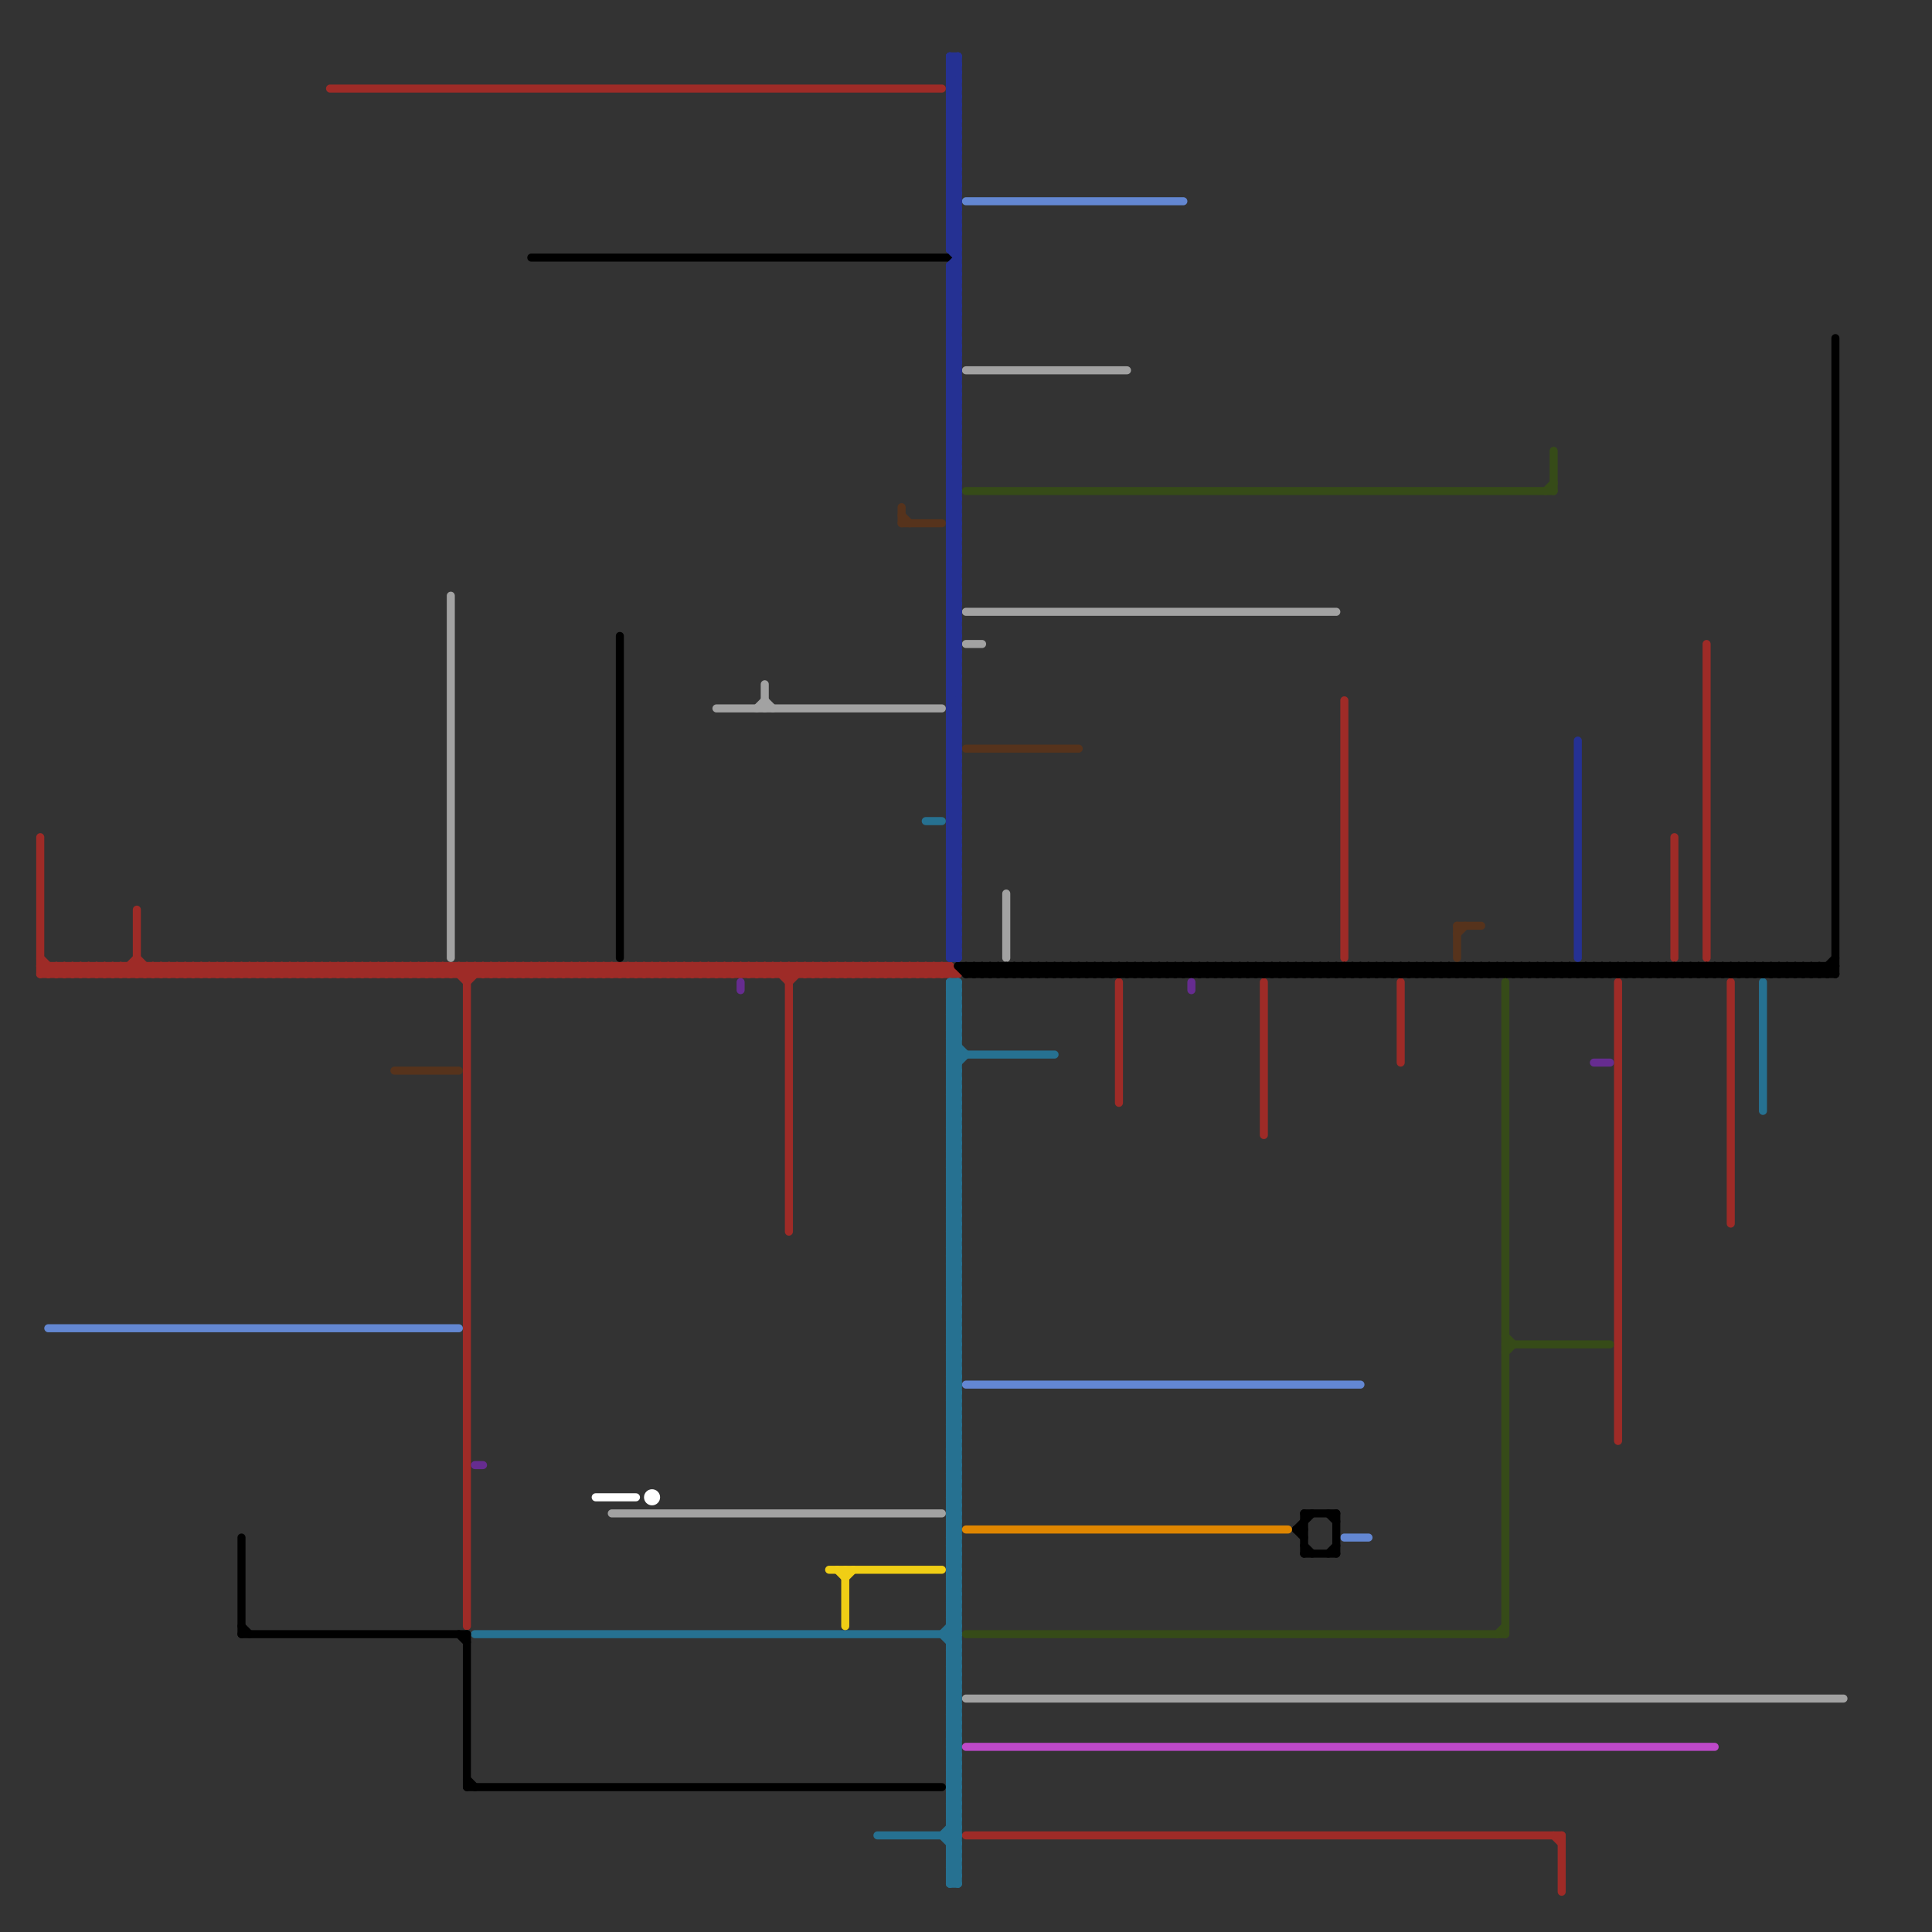 
<svg version="1.1" xmlns="http://www.w3.org/2000/svg" viewBox="0 0 240 240">
<rect x="0" y="0" width="240" height="240" fill="#333333" stroke="none"/>
<style>line { stroke-width: 1; fill: none; stroke-linecap: round; stroke-linejoin: round; } .c0 { stroke: #9e2b27 } .c1 { stroke: #6387d2 } .c2 { stroke: #a2a2a2 } .c3 { stroke: #267191 } .c4 { stroke: #000000 } .c5 { stroke: #f0ce15 } .c6 { stroke: #56331c } .c7 { stroke: #253193 } .c8 { stroke: #df8600 } .c9 { stroke: #364b18 } .c10 { stroke: #be49c9 } .c11 { stroke: #662c90 } .c12 { stroke: #ffffff }</style><line class="c0" x1="92" y1="121" x2="93" y2="120"/><line class="c0" x1="55" y1="121" x2="56" y2="120"/><line class="c0" x1="30" y1="121" x2="31" y2="120"/><line class="c0" x1="114" y1="120" x2="115" y2="121"/><line class="c0" x1="89" y1="120" x2="90" y2="121"/><line class="c0" x1="67" y1="121" x2="68" y2="120"/><line class="c0" x1="193" y1="228" x2="194" y2="229"/><line class="c0" x1="5" y1="121" x2="6" y2="120"/><line class="c0" x1="57" y1="120" x2="57" y2="121"/><line class="c0" x1="64" y1="120" x2="65" y2="121"/><line class="c0" x1="51" y1="120" x2="52" y2="121"/><line class="c0" x1="94" y1="121" x2="95" y2="120"/><line class="c0" x1="69" y1="121" x2="70" y2="120"/><line class="c0" x1="67" y1="120" x2="68" y2="121"/><line class="c0" x1="77" y1="120" x2="78" y2="121"/><line class="c0" x1="11" y1="120" x2="12" y2="121"/><line class="c0" x1="82" y1="120" x2="83" y2="121"/><line class="c0" x1="110" y1="120" x2="110" y2="121"/><line class="c0" x1="16" y1="121" x2="17" y2="120"/><line class="c0" x1="62" y1="120" x2="63" y2="121"/><line class="c0" x1="18" y1="121" x2="19" y2="120"/><line class="c0" x1="174" y1="122" x2="174" y2="132"/><line class="c0" x1="41" y1="11" x2="117" y2="11"/><line class="c0" x1="32" y1="120" x2="32" y2="121"/><line class="c0" x1="82" y1="121" x2="83" y2="120"/><line class="c0" x1="29" y1="121" x2="30" y2="120"/><line class="c0" x1="65" y1="120" x2="65" y2="121"/><line class="c0" x1="31" y1="121" x2="32" y2="120"/><line class="c0" x1="17" y1="120" x2="18" y2="121"/><line class="c0" x1="6" y1="121" x2="7" y2="120"/><line class="c0" x1="77" y1="121" x2="78" y2="120"/><line class="c0" x1="95" y1="121" x2="96" y2="120"/><line class="c0" x1="96" y1="120" x2="98" y2="122"/><line class="c0" x1="208" y1="104" x2="208" y2="119"/><line class="c0" x1="60" y1="120" x2="60" y2="121"/><line class="c0" x1="97" y1="121" x2="98" y2="120"/><line class="c0" x1="75" y1="120" x2="75" y2="121"/><line class="c0" x1="72" y1="121" x2="73" y2="120"/><line class="c0" x1="12" y1="120" x2="12" y2="121"/><line class="c0" x1="19" y1="120" x2="20" y2="121"/><line class="c0" x1="108" y1="120" x2="109" y2="121"/><line class="c0" x1="24" y1="121" x2="25" y2="120"/><line class="c0" x1="83" y1="120" x2="84" y2="121"/><line class="c0" x1="70" y1="120" x2="70" y2="121"/><line class="c0" x1="42" y1="121" x2="43" y2="120"/><line class="c0" x1="113" y1="121" x2="114" y2="120"/><line class="c0" x1="13" y1="120" x2="13" y2="121"/><line class="c0" x1="88" y1="121" x2="89" y2="120"/><line class="c0" x1="20" y1="120" x2="21" y2="121"/><line class="c0" x1="7" y1="120" x2="7" y2="121"/><line class="c0" x1="26" y1="121" x2="27" y2="120"/><line class="c0" x1="78" y1="120" x2="78" y2="121"/><line class="c0" x1="14" y1="120" x2="15" y2="121"/><line class="c0" x1="85" y1="120" x2="86" y2="121"/><line class="c0" x1="44" y1="121" x2="45" y2="120"/><line class="c0" x1="72" y1="120" x2="73" y2="121"/><line class="c0" x1="53" y1="120" x2="53" y2="121"/><line class="c0" x1="115" y1="121" x2="116" y2="120"/><line class="c0" x1="19" y1="121" x2="20" y2="120"/><line class="c0" x1="22" y1="120" x2="23" y2="121"/><line class="c0" x1="90" y1="121" x2="91" y2="120"/><line class="c0" x1="55" y1="120" x2="55" y2="121"/><line class="c0" x1="73" y1="120" x2="73" y2="121"/><line class="c0" x1="38" y1="120" x2="39" y2="121"/><line class="c0" x1="98" y1="120" x2="99" y2="121"/><line class="c0" x1="103" y1="121" x2="104" y2="120"/><line class="c0" x1="37" y1="121" x2="38" y2="120"/><line class="c0" x1="33" y1="120" x2="34" y2="121"/><line class="c0" x1="66" y1="120" x2="66" y2="121"/><line class="c0" x1="38" y1="121" x2="39" y2="120"/><line class="c0" x1="10" y1="120" x2="11" y2="121"/><line class="c0" x1="63" y1="121" x2="64" y2="120"/><line class="c0" x1="5" y1="121" x2="119" y2="121"/><line class="c0" x1="91" y1="120" x2="92" y2="121"/><line class="c0" x1="139" y1="122" x2="139" y2="137"/><line class="c0" x1="50" y1="121" x2="51" y2="120"/><line class="c0" x1="109" y1="120" x2="110" y2="121"/><line class="c0" x1="84" y1="120" x2="85" y2="121"/><line class="c0" x1="15" y1="120" x2="15" y2="121"/><line class="c0" x1="80" y1="120" x2="80" y2="121"/><line class="c0" x1="52" y1="121" x2="53" y2="120"/><line class="c0" x1="111" y1="120" x2="112" y2="121"/><line class="c0" x1="92" y1="120" x2="92" y2="121"/><line class="c0" x1="30" y1="120" x2="30" y2="121"/><line class="c0" x1="27" y1="121" x2="28" y2="120"/><line class="c0" x1="79" y1="120" x2="79" y2="121"/><line class="c0" x1="86" y1="120" x2="87" y2="121"/><line class="c0" x1="13" y1="120" x2="14" y2="121"/><line class="c0" x1="116" y1="121" x2="117" y2="120"/><line class="c0" x1="94" y1="120" x2="94" y2="121"/><line class="c0" x1="91" y1="121" x2="92" y2="120"/><line class="c0" x1="81" y1="120" x2="81" y2="121"/><line class="c0" x1="15" y1="120" x2="16" y2="121"/><line class="c0" x1="93" y1="121" x2="94" y2="120"/><line class="c0" x1="17" y1="119" x2="19" y2="121"/><line class="c0" x1="104" y1="120" x2="105" y2="121"/><line class="c0" x1="34" y1="120" x2="34" y2="121"/><line class="c0" x1="109" y1="121" x2="110" y2="120"/><line class="c0" x1="41" y1="120" x2="42" y2="121"/><line class="c0" x1="28" y1="120" x2="28" y2="121"/><line class="c0" x1="35" y1="120" x2="36" y2="121"/><line class="c0" x1="106" y1="120" x2="107" y2="121"/><line class="c0" x1="46" y1="121" x2="47" y2="120"/><line class="c0" x1="40" y1="121" x2="41" y2="120"/><line class="c0" x1="43" y1="120" x2="44" y2="121"/><line class="c0" x1="111" y1="121" x2="112" y2="120"/><line class="c0" x1="99" y1="120" x2="100" y2="121"/><line class="c0" x1="76" y1="120" x2="76" y2="121"/><line class="c0" x1="36" y1="120" x2="37" y2="121"/><line class="c0" x1="104" y1="121" x2="105" y2="120"/><line class="c0" x1="101" y1="120" x2="102" y2="121"/><line class="c0" x1="69" y1="120" x2="69" y2="121"/><line class="c0" x1="41" y1="121" x2="42" y2="120"/><line class="c0" x1="106" y1="121" x2="107" y2="120"/><line class="c0" x1="25" y1="120" x2="26" y2="121"/><line class="c0" x1="102" y1="120" x2="102" y2="121"/><line class="c0" x1="74" y1="121" x2="75" y2="120"/><line class="c0" x1="68" y1="121" x2="69" y2="120"/><line class="c0" x1="23" y1="120" x2="23" y2="121"/><line class="c0" x1="117" y1="121" x2="118" y2="120"/><line class="c0" x1="54" y1="120" x2="55" y2="121"/><line class="c0" x1="95" y1="120" x2="95" y2="121"/><line class="c0" x1="29" y1="120" x2="30" y2="121"/><line class="c0" x1="16" y1="120" x2="16" y2="121"/><line class="c0" x1="87" y1="120" x2="87" y2="121"/><line class="c0" x1="97" y1="120" x2="97" y2="121"/><line class="c0" x1="31" y1="120" x2="32" y2="121"/><line class="c0" x1="18" y1="120" x2="18" y2="121"/><line class="c0" x1="120" y1="228" x2="194" y2="228"/><line class="c0" x1="49" y1="120" x2="49" y2="121"/><line class="c0" x1="21" y1="121" x2="22" y2="120"/><line class="c0" x1="105" y1="120" x2="106" y2="121"/><line class="c0" x1="42" y1="120" x2="42" y2="121"/><line class="c0" x1="113" y1="120" x2="113" y2="121"/><line class="c0" x1="48" y1="121" x2="49" y2="120"/><line class="c0" x1="100" y1="120" x2="100" y2="121"/><line class="c0" x1="107" y1="120" x2="108" y2="121"/><line class="c0" x1="50" y1="120" x2="50" y2="121"/><line class="c0" x1="44" y1="120" x2="44" y2="121"/><line class="c0" x1="115" y1="120" x2="115" y2="121"/><line class="c0" x1="112" y1="121" x2="113" y2="120"/><line class="c0" x1="87" y1="121" x2="88" y2="120"/><line class="c0" x1="31" y1="120" x2="31" y2="121"/><line class="c0" x1="77" y1="120" x2="77" y2="121"/><line class="c0" x1="56" y1="121" x2="57" y2="120"/><line class="c0" x1="43" y1="121" x2="44" y2="120"/><line class="c0" x1="42" y1="120" x2="43" y2="121"/><line class="c0" x1="114" y1="121" x2="115" y2="120"/><line class="c0" x1="51" y1="121" x2="52" y2="120"/><line class="c0" x1="75" y1="120" x2="76" y2="121"/><line class="c0" x1="103" y1="120" x2="103" y2="121"/><line class="c0" x1="37" y1="120" x2="37" y2="121"/><line class="c0" x1="9" y1="121" x2="10" y2="120"/><line class="c0" x1="24" y1="120" x2="24" y2="121"/><line class="c0" x1="21" y1="120" x2="21" y2="121"/><line class="c0" x1="61" y1="121" x2="62" y2="120"/><line class="c0" x1="98" y1="122" x2="100" y2="120"/><line class="c0" x1="11" y1="121" x2="12" y2="120"/><line class="c0" x1="88" y1="120" x2="88" y2="121"/><line class="c0" x1="63" y1="120" x2="63" y2="121"/><line class="c0" x1="26" y1="120" x2="26" y2="121"/><line class="c0" x1="70" y1="120" x2="71" y2="121"/><line class="c0" x1="57" y1="120" x2="58" y2="121"/><line class="c0" x1="58" y1="122" x2="60" y2="120"/><line class="c0" x1="32" y1="120" x2="33" y2="121"/><line class="c0" x1="75" y1="121" x2="76" y2="120"/><line class="c0" x1="62" y1="121" x2="63" y2="120"/><line class="c0" x1="27" y1="120" x2="27" y2="121"/><line class="c0" x1="15" y1="121" x2="17" y2="119"/><line class="c0" x1="58" y1="120" x2="58" y2="202"/><line class="c0" x1="39" y1="121" x2="40" y2="120"/><line class="c0" x1="52" y1="120" x2="52" y2="121"/><line class="c0" x1="201" y1="122" x2="201" y2="179"/><line class="c0" x1="39" y1="120" x2="39" y2="121"/><line class="c0" x1="89" y1="121" x2="90" y2="120"/><line class="c0" x1="64" y1="121" x2="65" y2="120"/><line class="c0" x1="116" y1="120" x2="116" y2="121"/><line class="c0" x1="110" y1="120" x2="111" y2="121"/><line class="c0" x1="9" y1="120" x2="9" y2="121"/><line class="c0" x1="47" y1="120" x2="47" y2="121"/><line class="c0" x1="118" y1="120" x2="118" y2="121"/><line class="c0" x1="93" y1="120" x2="93" y2="121"/><line class="c0" x1="65" y1="121" x2="66" y2="120"/><line class="c0" x1="47" y1="120" x2="48" y2="121"/><line class="c0" x1="17" y1="121" x2="18" y2="120"/><line class="c0" x1="7" y1="120" x2="8" y2="121"/><line class="c0" x1="96" y1="120" x2="96" y2="121"/><line class="c0" x1="71" y1="120" x2="71" y2="121"/><line class="c0" x1="78" y1="120" x2="79" y2="121"/><line class="c0" x1="65" y1="120" x2="66" y2="121"/><line class="c0" x1="46" y1="120" x2="46" y2="121"/><line class="c0" x1="40" y1="120" x2="40" y2="121"/><line class="c0" x1="12" y1="121" x2="13" y2="120"/><line class="c0" x1="83" y1="121" x2="84" y2="120"/><line class="c0" x1="80" y1="120" x2="81" y2="121"/><line class="c0" x1="58" y1="120" x2="59" y2="121"/><line class="c0" x1="63" y1="120" x2="64" y2="121"/><line class="c0" x1="48" y1="120" x2="48" y2="121"/><line class="c0" x1="14" y1="121" x2="15" y2="120"/><line class="c0" x1="73" y1="120" x2="74" y2="121"/><line class="c0" x1="60" y1="120" x2="61" y2="121"/><line class="c0" x1="78" y1="121" x2="79" y2="120"/><line class="c0" x1="12" y1="120" x2="13" y2="121"/><line class="c0" x1="96" y1="121" x2="97" y2="120"/><line class="c0" x1="117" y1="120" x2="117" y2="121"/><line class="c0" x1="59" y1="120" x2="59" y2="121"/><line class="c0" x1="25" y1="121" x2="26" y2="120"/><line class="c0" x1="53" y1="120" x2="54" y2="121"/><line class="c0" x1="58" y1="121" x2="59" y2="120"/><line class="c0" x1="117" y1="120" x2="118" y2="121"/><line class="c0" x1="55" y1="120" x2="56" y2="121"/><line class="c0" x1="60" y1="121" x2="61" y2="120"/><line class="c0" x1="8" y1="120" x2="8" y2="121"/><line class="c0" x1="20" y1="121" x2="21" y2="120"/><line class="c0" x1="79" y1="120" x2="80" y2="121"/><line class="c0" x1="85" y1="121" x2="86" y2="120"/><line class="c0" x1="112" y1="120" x2="112" y2="121"/><line class="c0" x1="84" y1="121" x2="85" y2="120"/><line class="c0" x1="22" y1="121" x2="23" y2="120"/><line class="c0" x1="74" y1="120" x2="74" y2="121"/><line class="c0" x1="81" y1="120" x2="82" y2="121"/><line class="c0" x1="68" y1="120" x2="68" y2="121"/><line class="c0" x1="8" y1="120" x2="9" y2="121"/><line class="c0" x1="212" y1="80" x2="212" y2="119"/><line class="c0" x1="114" y1="120" x2="114" y2="121"/><line class="c0" x1="86" y1="121" x2="87" y2="120"/><line class="c0" x1="80" y1="121" x2="81" y2="120"/><line class="c0" x1="56" y1="120" x2="58" y2="122"/><line class="c0" x1="51" y1="120" x2="51" y2="121"/><line class="c0" x1="34" y1="120" x2="35" y2="121"/><line class="c0" x1="28" y1="120" x2="29" y2="121"/><line class="c0" x1="67" y1="120" x2="67" y2="121"/><line class="c0" x1="61" y1="120" x2="61" y2="121"/><line class="c0" x1="33" y1="121" x2="34" y2="120"/><line class="c0" x1="92" y1="120" x2="93" y2="121"/><line class="c0" x1="30" y1="120" x2="31" y2="121"/><line class="c0" x1="5" y1="120" x2="6" y2="121"/><line class="c0" x1="35" y1="121" x2="36" y2="120"/><line class="c0" x1="94" y1="120" x2="95" y2="121"/><line class="c0" x1="62" y1="120" x2="62" y2="121"/><line class="c0" x1="69" y1="120" x2="70" y2="121"/><line class="c0" x1="34" y1="121" x2="35" y2="120"/><line class="c0" x1="64" y1="120" x2="64" y2="121"/><line class="c0" x1="101" y1="121" x2="102" y2="120"/><line class="c0" x1="76" y1="121" x2="77" y2="120"/><line class="c0" x1="89" y1="120" x2="89" y2="121"/><line class="c0" x1="5" y1="104" x2="5" y2="121"/><line class="c0" x1="215" y1="122" x2="215" y2="152"/><line class="c0" x1="16" y1="120" x2="17" y2="121"/><line class="c0" x1="74" y1="120" x2="75" y2="121"/><line class="c0" x1="90" y1="120" x2="90" y2="121"/><line class="c0" x1="24" y1="120" x2="25" y2="121"/><line class="c0" x1="11" y1="120" x2="11" y2="121"/><line class="c0" x1="23" y1="121" x2="24" y2="120"/><line class="c0" x1="100" y1="120" x2="101" y2="121"/><line class="c0" x1="6" y1="120" x2="6" y2="121"/><line class="c0" x1="108" y1="120" x2="108" y2="121"/><line class="c0" x1="105" y1="121" x2="106" y2="120"/><line class="c0" x1="102" y1="120" x2="103" y2="121"/><line class="c0" x1="36" y1="121" x2="37" y2="120"/><line class="c0" x1="39" y1="120" x2="40" y2="121"/><line class="c0" x1="107" y1="121" x2="108" y2="120"/><line class="c0" x1="95" y1="120" x2="96" y2="121"/><line class="c0" x1="72" y1="120" x2="72" y2="121"/><line class="c0" x1="100" y1="121" x2="101" y2="120"/><line class="c0" x1="37" y1="120" x2="38" y2="121"/><line class="c0" x1="97" y1="120" x2="98" y2="121"/><line class="c0" x1="102" y1="121" x2="103" y2="120"/><line class="c0" x1="49" y1="120" x2="50" y2="121"/><line class="c0" x1="21" y1="120" x2="22" y2="121"/><line class="c0" x1="82" y1="120" x2="82" y2="121"/><line class="c0" x1="54" y1="121" x2="55" y2="120"/><line class="c0" x1="113" y1="120" x2="114" y2="121"/><line class="c0" x1="88" y1="120" x2="89" y2="121"/><line class="c0" x1="19" y1="120" x2="19" y2="121"/><line class="c0" x1="26" y1="120" x2="27" y2="121"/><line class="c0" x1="50" y1="120" x2="51" y2="121"/><line class="c0" x1="44" y1="120" x2="45" y2="121"/><line class="c0" x1="115" y1="120" x2="116" y2="121"/><line class="c0" x1="83" y1="120" x2="83" y2="121"/><line class="c0" x1="90" y1="120" x2="91" y2="121"/><line class="c0" x1="49" y1="121" x2="50" y2="120"/><line class="c0" x1="52" y1="120" x2="53" y2="121"/><line class="c0" x1="20" y1="120" x2="20" y2="121"/><line class="c0" x1="27" y1="120" x2="28" y2="121"/><line class="c0" x1="14" y1="120" x2="14" y2="121"/><line class="c0" x1="85" y1="120" x2="85" y2="121"/><line class="c0" x1="98" y1="120" x2="98" y2="153"/><line class="c0" x1="32" y1="121" x2="33" y2="120"/><line class="c0" x1="45" y1="120" x2="45" y2="121"/><line class="c0" x1="157" y1="122" x2="157" y2="141"/><line class="c0" x1="109" y1="120" x2="109" y2="121"/><line class="c0" x1="103" y1="120" x2="104" y2="121"/><line class="c0" x1="9" y1="120" x2="10" y2="121"/><line class="c0" x1="111" y1="120" x2="111" y2="121"/><line class="c0" x1="45" y1="120" x2="46" y2="121"/><line class="c0" x1="40" y1="120" x2="41" y2="121"/><line class="c0" x1="108" y1="121" x2="109" y2="120"/><line class="c0" x1="45" y1="121" x2="46" y2="120"/><line class="c0" x1="33" y1="120" x2="33" y2="121"/><line class="c0" x1="104" y1="120" x2="104" y2="121"/><line class="c0" x1="5" y1="119" x2="7" y2="121"/><line class="c0" x1="91" y1="120" x2="91" y2="121"/><line class="c0" x1="70" y1="121" x2="71" y2="120"/><line class="c0" x1="57" y1="121" x2="58" y2="120"/><line class="c0" x1="116" y1="120" x2="117" y2="121"/><line class="c0" x1="35" y1="120" x2="35" y2="121"/><line class="c0" x1="106" y1="120" x2="106" y2="121"/><line class="c0" x1="7" y1="121" x2="8" y2="120"/><line class="c0" x1="84" y1="120" x2="84" y2="121"/><line class="c0" x1="66" y1="120" x2="67" y2="121"/><line class="c0" x1="22" y1="120" x2="22" y2="121"/><line class="c0" x1="118" y1="120" x2="119" y2="121"/><line class="c0" x1="99" y1="120" x2="99" y2="121"/><line class="c0" x1="71" y1="121" x2="72" y2="120"/><line class="c0" x1="86" y1="120" x2="86" y2="121"/><line class="c0" x1="68" y1="120" x2="69" y2="121"/><line class="c0" x1="93" y1="120" x2="94" y2="121"/><line class="c0" x1="36" y1="120" x2="36" y2="121"/><line class="c0" x1="101" y1="120" x2="101" y2="121"/><line class="c0" x1="98" y1="121" x2="99" y2="120"/><line class="c0" x1="73" y1="121" x2="74" y2="120"/><line class="c0" x1="38" y1="120" x2="38" y2="121"/><line class="c0" x1="71" y1="120" x2="72" y2="121"/><line class="c0" x1="46" y1="120" x2="47" y2="121"/><line class="c0" x1="5" y1="120" x2="118" y2="120"/><line class="c0" x1="41" y1="120" x2="41" y2="121"/><line class="c0" x1="48" y1="120" x2="49" y2="121"/><line class="c0" x1="66" y1="121" x2="67" y2="120"/><line class="c0" x1="10" y1="120" x2="10" y2="121"/><line class="c0" x1="53" y1="121" x2="54" y2="120"/><line class="c0" x1="47" y1="121" x2="48" y2="120"/><line class="c0" x1="194" y1="228" x2="194" y2="235"/><line class="c0" x1="105" y1="120" x2="105" y2="121"/><line class="c0" x1="43" y1="120" x2="43" y2="121"/><line class="c0" x1="107" y1="120" x2="107" y2="121"/><line class="c0" x1="8" y1="121" x2="9" y2="120"/><line class="c0" x1="79" y1="121" x2="80" y2="120"/><line class="c0" x1="76" y1="120" x2="77" y2="121"/><line class="c0" x1="59" y1="120" x2="60" y2="121"/><line class="c0" x1="10" y1="121" x2="11" y2="120"/><line class="c0" x1="81" y1="121" x2="82" y2="120"/><line class="c0" x1="17" y1="113" x2="17" y2="121"/><line class="c0" x1="61" y1="120" x2="62" y2="121"/><line class="c0" x1="29" y1="120" x2="29" y2="121"/><line class="c0" x1="25" y1="120" x2="25" y2="121"/><line class="c0" x1="110" y1="121" x2="111" y2="120"/><line class="c0" x1="54" y1="120" x2="54" y2="121"/><line class="c0" x1="23" y1="120" x2="24" y2="121"/><line class="c0" x1="13" y1="121" x2="14" y2="120"/><line class="c0" x1="167" y1="87" x2="167" y2="119"/><line class="c0" x1="56" y1="120" x2="56" y2="121"/><line class="c0" x1="28" y1="121" x2="29" y2="120"/><line class="c0" x1="112" y1="120" x2="113" y2="121"/><line class="c0" x1="87" y1="120" x2="88" y2="121"/><line class="c1" x1="167" y1="191" x2="170" y2="191"/><line class="c1" x1="6" y1="165" x2="57" y2="165"/><line class="c1" x1="120" y1="25" x2="147" y2="25"/><line class="c1" x1="120" y1="172" x2="169" y2="172"/><line class="c2" x1="120" y1="46" x2="140" y2="46"/><line class="c2" x1="120" y1="80" x2="122" y2="80"/><line class="c2" x1="120" y1="76" x2="166" y2="76"/><line class="c2" x1="95" y1="87" x2="96" y2="88"/><line class="c2" x1="76" y1="188" x2="117" y2="188"/><line class="c2" x1="94" y1="88" x2="95" y2="87"/><line class="c2" x1="120" y1="211" x2="229" y2="211"/><line class="c2" x1="56" y1="74" x2="56" y2="119"/><line class="c2" x1="125" y1="111" x2="125" y2="119"/><line class="c2" x1="89" y1="88" x2="117" y2="88"/><line class="c2" x1="95" y1="85" x2="95" y2="88"/><line class="c3" x1="118" y1="181" x2="119" y2="180"/><line class="c3" x1="118" y1="230" x2="119" y2="230"/><line class="c3" x1="118" y1="183" x2="119" y2="182"/><line class="c3" x1="118" y1="166" x2="119" y2="167"/><line class="c3" x1="118" y1="197" x2="119" y2="198"/><line class="c3" x1="118" y1="127" x2="119" y2="128"/><line class="c3" x1="118" y1="219" x2="119" y2="218"/><line class="c3" x1="118" y1="221" x2="119" y2="220"/><line class="c3" x1="118" y1="147" x2="119" y2="147"/><line class="c3" x1="118" y1="149" x2="119" y2="149"/><line class="c3" x1="118" y1="129" x2="120" y2="131"/><line class="c3" x1="115" y1="102" x2="117" y2="102"/><line class="c3" x1="118" y1="130" x2="119" y2="131"/><line class="c3" x1="118" y1="165" x2="119" y2="166"/><line class="c3" x1="118" y1="185" x2="119" y2="185"/><line class="c3" x1="118" y1="187" x2="119" y2="187"/><line class="c3" x1="118" y1="225" x2="119" y2="226"/><line class="c3" x1="118" y1="168" x2="119" y2="168"/><line class="c3" x1="118" y1="178" x2="119" y2="178"/><line class="c3" x1="118" y1="170" x2="119" y2="170"/><line class="c3" x1="118" y1="200" x2="119" y2="199"/><line class="c3" x1="118" y1="192" x2="119" y2="191"/><line class="c3" x1="118" y1="141" x2="119" y2="140"/><line class="c3" x1="118" y1="186" x2="119" y2="187"/><line class="c3" x1="118" y1="188" x2="119" y2="189"/><line class="c3" x1="118" y1="206" x2="119" y2="206"/><line class="c3" x1="118" y1="208" x2="119" y2="208"/><line class="c3" x1="118" y1="151" x2="119" y2="151"/><line class="c3" x1="118" y1="230" x2="119" y2="229"/><line class="c3" x1="118" y1="127" x2="119" y2="127"/><line class="c3" x1="118" y1="147" x2="119" y2="146"/><line class="c3" x1="118" y1="149" x2="119" y2="148"/><line class="c3" x1="118" y1="227" x2="119" y2="227"/><line class="c3" x1="118" y1="229" x2="119" y2="229"/><line class="c3" x1="118" y1="167" x2="119" y2="168"/><line class="c3" x1="118" y1="159" x2="119" y2="160"/><line class="c3" x1="118" y1="143" x2="119" y2="144"/><line class="c3" x1="118" y1="130" x2="119" y2="130"/><line class="c3" x1="118" y1="165" x2="119" y2="165"/><line class="c3" x1="118" y1="148" x2="119" y2="148"/><line class="c3" x1="118" y1="146" x2="119" y2="147"/><line class="c3" x1="118" y1="168" x2="119" y2="167"/><line class="c3" x1="118" y1="170" x2="119" y2="169"/><line class="c3" x1="117" y1="228" x2="119" y2="226"/><line class="c3" x1="118" y1="164" x2="119" y2="165"/><line class="c3" x1="118" y1="186" x2="119" y2="186"/><line class="c3" x1="118" y1="188" x2="119" y2="188"/><line class="c3" x1="118" y1="129" x2="119" y2="129"/><line class="c3" x1="118" y1="206" x2="119" y2="205"/><line class="c3" x1="118" y1="208" x2="119" y2="207"/><line class="c3" x1="118" y1="151" x2="119" y2="150"/><line class="c3" x1="118" y1="224" x2="119" y2="225"/><line class="c3" x1="118" y1="226" x2="119" y2="227"/><line class="c3" x1="118" y1="131" x2="131" y2="131"/><line class="c3" x1="118" y1="202" x2="119" y2="203"/><line class="c3" x1="118" y1="169" x2="119" y2="168"/><line class="c3" x1="118" y1="154" x2="119" y2="155"/><line class="c3" x1="117" y1="228" x2="119" y2="230"/><line class="c3" x1="118" y1="207" x2="119" y2="207"/><line class="c3" x1="118" y1="209" x2="119" y2="209"/><line class="c3" x1="118" y1="135" x2="119" y2="136"/><line class="c3" x1="118" y1="150" x2="119" y2="150"/><line class="c3" x1="118" y1="137" x2="119" y2="138"/><line class="c3" x1="118" y1="229" x2="119" y2="228"/><line class="c3" x1="118" y1="159" x2="119" y2="159"/><line class="c3" x1="118" y1="223" x2="119" y2="224"/><line class="c3" x1="118" y1="173" x2="119" y2="174"/><line class="c3" x1="118" y1="175" x2="119" y2="176"/><line class="c3" x1="118" y1="148" x2="119" y2="147"/><line class="c3" x1="118" y1="140" x2="119" y2="139"/><line class="c3" x1="118" y1="122" x2="118" y2="234"/><line class="c3" x1="118" y1="142" x2="119" y2="141"/><line class="c3" x1="118" y1="228" x2="119" y2="227"/><line class="c3" x1="118" y1="211" x2="119" y2="212"/><line class="c3" x1="118" y1="164" x2="119" y2="164"/><line class="c3" x1="118" y1="213" x2="119" y2="214"/><line class="c3" x1="118" y1="156" x2="119" y2="156"/><line class="c3" x1="118" y1="158" x2="119" y2="158"/><line class="c3" x1="118" y1="180" x2="119" y2="179"/><line class="c3" x1="118" y1="129" x2="119" y2="128"/><line class="c3" x1="118" y1="194" x2="119" y2="195"/><line class="c3" x1="118" y1="196" x2="119" y2="197"/><line class="c3" x1="118" y1="145" x2="119" y2="146"/><line class="c3" x1="118" y1="232" x2="119" y2="233"/><line class="c3" x1="118" y1="207" x2="119" y2="206"/><line class="c3" x1="118" y1="199" x2="119" y2="198"/><line class="c3" x1="118" y1="209" x2="119" y2="208"/><line class="c3" x1="118" y1="135" x2="119" y2="135"/><line class="c3" x1="118" y1="201" x2="119" y2="200"/><line class="c3" x1="118" y1="150" x2="119" y2="149"/><line class="c3" x1="118" y1="137" x2="119" y2="137"/><line class="c3" x1="118" y1="159" x2="119" y2="158"/><line class="c3" x1="118" y1="193" x2="119" y2="194"/><line class="c3" x1="118" y1="223" x2="119" y2="223"/><line class="c3" x1="118" y1="215" x2="119" y2="215"/><line class="c3" x1="118" y1="217" x2="119" y2="217"/><line class="c3" x1="118" y1="153" x2="119" y2="154"/><line class="c3" x1="118" y1="175" x2="119" y2="175"/><line class="c3" x1="118" y1="171" x2="119" y2="170"/><line class="c3" x1="118" y1="134" x2="119" y2="135"/><line class="c3" x1="118" y1="156" x2="119" y2="155"/><line class="c3" x1="118" y1="158" x2="119" y2="157"/><line class="c3" x1="118" y1="172" x2="119" y2="173"/><line class="c3" x1="59" y1="203" x2="119" y2="203"/><line class="c3" x1="118" y1="174" x2="119" y2="175"/><line class="c3" x1="118" y1="194" x2="119" y2="194"/><line class="c3" x1="118" y1="196" x2="119" y2="196"/><line class="c3" x1="118" y1="139" x2="119" y2="138"/><line class="c3" x1="118" y1="210" x2="119" y2="211"/><line class="c3" x1="118" y1="212" x2="119" y2="213"/><line class="c3" x1="118" y1="157" x2="119" y2="157"/><line class="c3" x1="118" y1="155" x2="119" y2="156"/><line class="c3" x1="118" y1="234" x2="119" y2="234"/><line class="c3" x1="118" y1="177" x2="119" y2="176"/><line class="c3" x1="118" y1="179" x2="119" y2="178"/><line class="c3" x1="118" y1="193" x2="119" y2="193"/><line class="c3" x1="118" y1="195" x2="119" y2="195"/><line class="c3" x1="118" y1="136" x2="119" y2="136"/><line class="c3" x1="118" y1="123" x2="119" y2="124"/><line class="c3" x1="118" y1="138" x2="119" y2="138"/><line class="c3" x1="118" y1="215" x2="119" y2="214"/><line class="c3" x1="118" y1="217" x2="119" y2="216"/><line class="c3" x1="118" y1="231" x2="119" y2="232"/><line class="c3" x1="118" y1="233" x2="119" y2="234"/><line class="c3" x1="118" y1="176" x2="119" y2="177"/><line class="c3" x1="118" y1="198" x2="119" y2="197"/><line class="c3" x1="118" y1="214" x2="119" y2="214"/><line class="c3" x1="118" y1="128" x2="119" y2="127"/><line class="c3" x1="118" y1="216" x2="119" y2="216"/><line class="c3" x1="109" y1="228" x2="119" y2="228"/><line class="c3" x1="118" y1="152" x2="119" y2="153"/><line class="c3" x1="118" y1="144" x2="119" y2="145"/><line class="c3" x1="118" y1="172" x2="119" y2="172"/><line class="c3" x1="118" y1="174" x2="119" y2="174"/><line class="c3" x1="118" y1="166" x2="119" y2="166"/><line class="c3" x1="118" y1="182" x2="119" y2="183"/><line class="c3" x1="118" y1="131" x2="119" y2="132"/><line class="c3" x1="118" y1="197" x2="119" y2="197"/><line class="c3" x1="118" y1="184" x2="119" y2="185"/><line class="c3" x1="118" y1="133" x2="119" y2="134"/><line class="c3" x1="118" y1="125" x2="119" y2="126"/><line class="c3" x1="118" y1="204" x2="119" y2="204"/><line class="c3" x1="118" y1="157" x2="119" y2="156"/><line class="c3" x1="118" y1="218" x2="119" y2="219"/><line class="c3" x1="118" y1="193" x2="119" y2="192"/><line class="c3" x1="118" y1="185" x2="119" y2="184"/><line class="c3" x1="118" y1="195" x2="119" y2="194"/><line class="c3" x1="118" y1="187" x2="119" y2="186"/><line class="c3" x1="118" y1="136" x2="119" y2="135"/><line class="c3" x1="118" y1="123" x2="119" y2="123"/><line class="c3" x1="118" y1="138" x2="119" y2="137"/><line class="c3" x1="118" y1="203" x2="119" y2="204"/><line class="c3" x1="118" y1="205" x2="119" y2="206"/><line class="c3" x1="118" y1="231" x2="119" y2="231"/><line class="c3" x1="118" y1="233" x2="119" y2="233"/><line class="c3" x1="118" y1="225" x2="119" y2="225"/><line class="c3" x1="118" y1="178" x2="119" y2="177"/><line class="c3" x1="118" y1="161" x2="119" y2="162"/><line class="c3" x1="118" y1="176" x2="119" y2="176"/><line class="c3" x1="118" y1="163" x2="119" y2="164"/><line class="c3" x1="118" y1="122" x2="119" y2="123"/><line class="c3" x1="118" y1="214" x2="119" y2="213"/><line class="c3" x1="118" y1="216" x2="119" y2="215"/><line class="c3" x1="118" y1="144" x2="119" y2="144"/><line class="c3" x1="118" y1="166" x2="119" y2="165"/><line class="c3" x1="118" y1="160" x2="119" y2="161"/><line class="c3" x1="118" y1="162" x2="119" y2="163"/><line class="c3" x1="118" y1="182" x2="119" y2="182"/><line class="c3" x1="118" y1="197" x2="119" y2="196"/><line class="c3" x1="118" y1="184" x2="119" y2="184"/><line class="c3" x1="118" y1="127" x2="119" y2="126"/><line class="c3" x1="118" y1="125" x2="119" y2="125"/><line class="c3" x1="118" y1="204" x2="119" y2="203"/><line class="c3" x1="118" y1="220" x2="119" y2="221"/><line class="c3" x1="118" y1="222" x2="119" y2="223"/><line class="c3" x1="118" y1="167" x2="119" y2="167"/><line class="c3" x1="118" y1="143" x2="119" y2="143"/><line class="c3" x1="118" y1="130" x2="119" y2="129"/><line class="c3" x1="118" y1="165" x2="119" y2="164"/><line class="c3" x1="118" y1="181" x2="119" y2="182"/><line class="c3" x1="118" y1="183" x2="119" y2="184"/><line class="c3" x1="118" y1="124" x2="119" y2="125"/><line class="c3" x1="118" y1="126" x2="119" y2="127"/><line class="c3" x1="118" y1="205" x2="119" y2="205"/><line class="c3" x1="118" y1="146" x2="119" y2="146"/><line class="c3" x1="118" y1="225" x2="119" y2="224"/><line class="c3" x1="118" y1="219" x2="119" y2="220"/><line class="c3" x1="118" y1="221" x2="119" y2="222"/><line class="c3" x1="118" y1="186" x2="119" y2="185"/><line class="c3" x1="118" y1="122" x2="119" y2="122"/><line class="c3" x1="118" y1="188" x2="119" y2="187"/><line class="c3" x1="118" y1="144" x2="119" y2="143"/><line class="c3" x1="118" y1="224" x2="119" y2="224"/><line class="c3" x1="118" y1="226" x2="119" y2="226"/><line class="c3" x1="118" y1="202" x2="119" y2="202"/><line class="c3" x1="118" y1="132" x2="119" y2="133"/><line class="c3" x1="118" y1="154" x2="119" y2="154"/><line class="c3" x1="118" y1="125" x2="119" y2="124"/><line class="c3" x1="118" y1="192" x2="119" y2="193"/><line class="c3" x1="118" y1="141" x2="119" y2="142"/><line class="c3" x1="118" y1="167" x2="119" y2="166"/><line class="c3" x1="118" y1="143" x2="119" y2="142"/><line class="c3" x1="118" y1="181" x2="119" y2="181"/><line class="c3" x1="118" y1="230" x2="119" y2="231"/><line class="c3" x1="118" y1="173" x2="119" y2="173"/><line class="c3" x1="118" y1="183" x2="119" y2="183"/><line class="c3" x1="118" y1="124" x2="119" y2="124"/><line class="c3" x1="118" y1="126" x2="119" y2="126"/><line class="c3" x1="118" y1="203" x2="119" y2="202"/><line class="c3" x1="118" y1="205" x2="119" y2="204"/><line class="c3" x1="118" y1="146" x2="119" y2="145"/><line class="c3" x1="118" y1="189" x2="119" y2="190"/><line class="c3" x1="118" y1="191" x2="119" y2="192"/><line class="c3" x1="118" y1="211" x2="119" y2="211"/><line class="c3" x1="118" y1="164" x2="119" y2="163"/><line class="c3" x1="118" y1="213" x2="119" y2="213"/><line class="c3" x1="118" y1="147" x2="119" y2="148"/><line class="c3" x1="118" y1="149" x2="119" y2="150"/><line class="c3" x1="118" y1="145" x2="119" y2="145"/><line class="c3" x1="118" y1="224" x2="119" y2="223"/><line class="c3" x1="118" y1="226" x2="119" y2="225"/><line class="c3" x1="118" y1="133" x2="120" y2="131"/><line class="c3" x1="118" y1="132" x2="119" y2="132"/><line class="c3" x1="119" y1="122" x2="119" y2="234"/><line class="c3" x1="118" y1="154" x2="119" y2="153"/><line class="c3" x1="118" y1="232" x2="119" y2="232"/><line class="c3" x1="118" y1="168" x2="119" y2="169"/><line class="c3" x1="118" y1="170" x2="119" y2="171"/><line class="c3" x1="118" y1="192" x2="119" y2="192"/><line class="c3" x1="118" y1="135" x2="119" y2="134"/><line class="c3" x1="118" y1="137" x2="119" y2="136"/><line class="c3" x1="118" y1="223" x2="119" y2="222"/><line class="c3" x1="118" y1="206" x2="119" y2="207"/><line class="c3" x1="118" y1="208" x2="119" y2="209"/><line class="c3" x1="118" y1="153" x2="119" y2="153"/><line class="c3" x1="118" y1="151" x2="119" y2="152"/><line class="c3" x1="118" y1="173" x2="119" y2="172"/><line class="c3" x1="118" y1="175" x2="119" y2="174"/><line class="c3" x1="118" y1="124" x2="119" y2="123"/><line class="c3" x1="118" y1="126" x2="119" y2="125"/><line class="c3" x1="118" y1="169" x2="119" y2="170"/><line class="c3" x1="118" y1="189" x2="119" y2="189"/><line class="c3" x1="118" y1="191" x2="119" y2="191"/><line class="c3" x1="118" y1="134" x2="119" y2="134"/><line class="c3" x1="118" y1="211" x2="119" y2="210"/><line class="c3" x1="118" y1="213" x2="119" y2="212"/><line class="c3" x1="118" y1="227" x2="119" y2="228"/><line class="c3" x1="118" y1="194" x2="119" y2="193"/><line class="c3" x1="118" y1="196" x2="119" y2="195"/><line class="c3" x1="118" y1="145" x2="119" y2="144"/><line class="c3" x1="118" y1="190" x2="119" y2="191"/><line class="c3" x1="118" y1="132" x2="119" y2="131"/><line class="c3" x1="118" y1="210" x2="119" y2="210"/><line class="c3" x1="118" y1="212" x2="119" y2="212"/><line class="c3" x1="118" y1="148" x2="119" y2="149"/><line class="c3" x1="118" y1="140" x2="119" y2="141"/><line class="c3" x1="118" y1="155" x2="119" y2="155"/><line class="c3" x1="118" y1="142" x2="119" y2="143"/><line class="c3" x1="118" y1="232" x2="119" y2="231"/><line class="c3" x1="118" y1="234" x2="119" y2="233"/><line class="c3" x1="118" y1="228" x2="119" y2="229"/><line class="c3" x1="118" y1="180" x2="119" y2="181"/><line class="c3" x1="118" y1="153" x2="119" y2="152"/><line class="c3" x1="117" y1="203" x2="119" y2="201"/><line class="c3" x1="118" y1="169" x2="119" y2="169"/><line class="c3" x1="118" y1="189" x2="119" y2="188"/><line class="c3" x1="118" y1="191" x2="119" y2="190"/><line class="c3" x1="118" y1="134" x2="119" y2="133"/><line class="c3" x1="118" y1="207" x2="119" y2="208"/><line class="c3" x1="118" y1="199" x2="119" y2="200"/><line class="c3" x1="118" y1="209" x2="119" y2="210"/><line class="c3" x1="118" y1="152" x2="119" y2="152"/><line class="c3" x1="118" y1="201" x2="119" y2="202"/><line class="c3" x1="118" y1="150" x2="119" y2="151"/><line class="c3" x1="118" y1="172" x2="119" y2="171"/><line class="c3" x1="118" y1="174" x2="119" y2="173"/><line class="c3" x1="117" y1="203" x2="119" y2="205"/><line class="c3" x1="118" y1="190" x2="119" y2="190"/><line class="c3" x1="118" y1="133" x2="119" y2="133"/><line class="c3" x1="118" y1="210" x2="119" y2="209"/><line class="c3" x1="118" y1="212" x2="119" y2="211"/><line class="c3" x1="118" y1="140" x2="119" y2="140"/><line class="c3" x1="118" y1="155" x2="119" y2="154"/><line class="c3" x1="118" y1="142" x2="119" y2="142"/><line class="c3" x1="118" y1="171" x2="119" y2="172"/><line class="c3" x1="118" y1="218" x2="119" y2="218"/><line class="c3" x1="118" y1="156" x2="119" y2="157"/><line class="c3" x1="118" y1="158" x2="119" y2="159"/><line class="c3" x1="118" y1="180" x2="119" y2="180"/><line class="c3" x1="118" y1="123" x2="119" y2="122"/><line class="c3" x1="118" y1="139" x2="119" y2="140"/><line class="c3" x1="118" y1="231" x2="119" y2="230"/><line class="c3" x1="118" y1="233" x2="119" y2="232"/><line class="c3" x1="118" y1="161" x2="119" y2="161"/><line class="c3" x1="118" y1="176" x2="119" y2="175"/><line class="c3" x1="118" y1="163" x2="119" y2="163"/><line class="c3" x1="118" y1="177" x2="119" y2="178"/><line class="c3" x1="118" y1="179" x2="119" y2="180"/><line class="c3" x1="118" y1="199" x2="119" y2="199"/><line class="c3" x1="118" y1="152" x2="119" y2="151"/><line class="c3" x1="118" y1="201" x2="119" y2="201"/><line class="c3" x1="118" y1="215" x2="119" y2="216"/><line class="c3" x1="118" y1="217" x2="119" y2="218"/><line class="c3" x1="118" y1="160" x2="119" y2="160"/><line class="c3" x1="118" y1="162" x2="119" y2="162"/><line class="c3" x1="118" y1="190" x2="119" y2="189"/><line class="c3" x1="118" y1="182" x2="119" y2="181"/><line class="c3" x1="118" y1="131" x2="119" y2="130"/><line class="c3" x1="118" y1="184" x2="119" y2="183"/><line class="c3" x1="219" y1="122" x2="219" y2="138"/><line class="c3" x1="118" y1="198" x2="119" y2="199"/><line class="c3" x1="118" y1="200" x2="119" y2="201"/><line class="c3" x1="118" y1="220" x2="119" y2="220"/><line class="c3" x1="118" y1="222" x2="119" y2="222"/><line class="c3" x1="118" y1="171" x2="119" y2="171"/><line class="c3" x1="118" y1="128" x2="119" y2="129"/><line class="c3" x1="118" y1="218" x2="119" y2="217"/><line class="c3" x1="118" y1="139" x2="119" y2="139"/><line class="c3" x1="118" y1="161" x2="119" y2="160"/><line class="c3" x1="118" y1="163" x2="119" y2="162"/><line class="c3" x1="118" y1="219" x2="119" y2="219"/><line class="c3" x1="118" y1="221" x2="119" y2="221"/><line class="c3" x1="118" y1="157" x2="119" y2="158"/><line class="c3" x1="118" y1="177" x2="119" y2="177"/><line class="c3" x1="118" y1="179" x2="119" y2="179"/><line class="c3" x1="118" y1="185" x2="119" y2="186"/><line class="c3" x1="118" y1="195" x2="119" y2="196"/><line class="c3" x1="118" y1="187" x2="119" y2="188"/><line class="c3" x1="118" y1="136" x2="119" y2="137"/><line class="c3" x1="118" y1="138" x2="119" y2="139"/><line class="c3" x1="118" y1="160" x2="119" y2="159"/><line class="c3" x1="118" y1="162" x2="119" y2="161"/><line class="c3" x1="118" y1="178" x2="119" y2="179"/><line class="c3" x1="118" y1="198" x2="119" y2="198"/><line class="c3" x1="118" y1="200" x2="119" y2="200"/><line class="c3" x1="118" y1="141" x2="119" y2="141"/><line class="c3" x1="118" y1="220" x2="119" y2="219"/><line class="c3" x1="118" y1="222" x2="119" y2="221"/><line class="c3" x1="118" y1="128" x2="119" y2="128"/><line class="c3" x1="118" y1="214" x2="119" y2="215"/><line class="c3" x1="118" y1="216" x2="119" y2="217"/><line class="c4" x1="120" y1="120" x2="120" y2="121"/><line class="c4" x1="176" y1="120" x2="177" y2="121"/><line class="c4" x1="184" y1="120" x2="184" y2="121"/><line class="c4" x1="178" y1="120" x2="179" y2="121"/><line class="c4" x1="161" y1="121" x2="162" y2="120"/><line class="c4" x1="209" y1="120" x2="210" y2="121"/><line class="c4" x1="196" y1="120" x2="196" y2="121"/><line class="c4" x1="58" y1="221" x2="59" y2="222"/><line class="c4" x1="133" y1="120" x2="133" y2="121"/><line class="c4" x1="140" y1="120" x2="141" y2="121"/><line class="c4" x1="198" y1="120" x2="198" y2="121"/><line class="c4" x1="173" y1="120" x2="173" y2="121"/><line class="c4" x1="204" y1="120" x2="205" y2="121"/><line class="c4" x1="181" y1="120" x2="181" y2="121"/><line class="c4" x1="120" y1="121" x2="228" y2="121"/><line class="c4" x1="228" y1="42" x2="228" y2="121"/><line class="c4" x1="141" y1="120" x2="142" y2="121"/><line class="c4" x1="174" y1="121" x2="175" y2="120"/><line class="c4" x1="206" y1="120" x2="207" y2="121"/><line class="c4" x1="174" y1="120" x2="174" y2="121"/><line class="c4" x1="189" y1="121" x2="190" y2="120"/><line class="c4" x1="58" y1="203" x2="58" y2="222"/><line class="c4" x1="161" y1="190" x2="162" y2="191"/><line class="c4" x1="128" y1="120" x2="128" y2="121"/><line class="c4" x1="159" y1="120" x2="160" y2="121"/><line class="c4" x1="153" y1="120" x2="154" y2="121"/><line class="c4" x1="192" y1="121" x2="193" y2="120"/><line class="c4" x1="224" y1="120" x2="225" y2="121"/><line class="c4" x1="121" y1="120" x2="121" y2="121"/><line class="c4" x1="192" y1="120" x2="192" y2="121"/><line class="c4" x1="158" y1="121" x2="159" y2="120"/><line class="c4" x1="186" y1="120" x2="187" y2="121"/><line class="c4" x1="217" y1="120" x2="218" y2="121"/><line class="c4" x1="136" y1="120" x2="137" y2="121"/><line class="c4" x1="123" y1="120" x2="123" y2="121"/><line class="c4" x1="187" y1="121" x2="188" y2="120"/><line class="c4" x1="212" y1="120" x2="213" y2="121"/><line class="c4" x1="133" y1="120" x2="134" y2="121"/><line class="c4" x1="149" y1="120" x2="149" y2="121"/><line class="c4" x1="220" y1="120" x2="220" y2="121"/><line class="c4" x1="214" y1="120" x2="215" y2="121"/><line class="c4" x1="197" y1="121" x2="198" y2="120"/><line class="c4" x1="207" y1="120" x2="208" y2="121"/><line class="c4" x1="205" y1="120" x2="205" y2="121"/><line class="c4" x1="162" y1="188" x2="162" y2="193"/><line class="c4" x1="182" y1="121" x2="183" y2="120"/><line class="c4" x1="30" y1="202" x2="31" y2="203"/><line class="c4" x1="161" y1="190" x2="162" y2="190"/><line class="c4" x1="161" y1="120" x2="162" y2="121"/><line class="c4" x1="129" y1="120" x2="129" y2="121"/><line class="c4" x1="179" y1="121" x2="180" y2="120"/><line class="c4" x1="194" y1="120" x2="194" y2="121"/><line class="c4" x1="225" y1="120" x2="226" y2="121"/><line class="c4" x1="131" y1="120" x2="131" y2="121"/><line class="c4" x1="208" y1="121" x2="209" y2="120"/><line class="c4" x1="162" y1="120" x2="163" y2="121"/><line class="c4" x1="156" y1="120" x2="157" y2="121"/><line class="c4" x1="195" y1="121" x2="196" y2="120"/><line class="c4" x1="227" y1="120" x2="228" y2="121"/><line class="c4" x1="208" y1="120" x2="208" y2="121"/><line class="c4" x1="195" y1="120" x2="195" y2="121"/><line class="c4" x1="145" y1="121" x2="146" y2="120"/><line class="c4" x1="202" y1="120" x2="203" y2="121"/><line class="c4" x1="189" y1="120" x2="189" y2="121"/><line class="c4" x1="210" y1="121" x2="211" y2="120"/><line class="c4" x1="164" y1="120" x2="165" y2="121"/><line class="c4" x1="126" y1="120" x2="126" y2="121"/><line class="c4" x1="209" y1="121" x2="210" y2="120"/><line class="c4" x1="197" y1="120" x2="197" y2="121"/><line class="c4" x1="147" y1="121" x2="148" y2="120"/><line class="c4" x1="222" y1="120" x2="223" y2="121"/><line class="c4" x1="30" y1="203" x2="58" y2="203"/><line class="c4" x1="221" y1="120" x2="221" y2="121"/><line class="c4" x1="155" y1="120" x2="156" y2="121"/><line class="c4" x1="142" y1="120" x2="142" y2="121"/><line class="c4" x1="149" y1="120" x2="150" y2="121"/><line class="c4" x1="223" y1="120" x2="223" y2="121"/><line class="c4" x1="157" y1="120" x2="158" y2="121"/><line class="c4" x1="213" y1="120" x2="214" y2="121"/><line class="c4" x1="144" y1="120" x2="144" y2="121"/><line class="c4" x1="151" y1="120" x2="152" y2="121"/><line class="c4" x1="175" y1="120" x2="176" y2="121"/><line class="c4" x1="140" y1="121" x2="141" y2="120"/><line class="c4" x1="183" y1="121" x2="184" y2="120"/><line class="c4" x1="215" y1="120" x2="216" y2="121"/><line class="c4" x1="180" y1="121" x2="181" y2="120"/><line class="c4" x1="198" y1="121" x2="199" y2="120"/><line class="c4" x1="152" y1="120" x2="153" y2="121"/><line class="c4" x1="185" y1="121" x2="186" y2="120"/><line class="c4" x1="160" y1="121" x2="161" y2="120"/><line class="c4" x1="135" y1="121" x2="136" y2="120"/><line class="c4" x1="205" y1="121" x2="206" y2="120"/><line class="c4" x1="122" y1="121" x2="123" y2="120"/><line class="c4" x1="170" y1="120" x2="170" y2="121"/><line class="c4" x1="226" y1="120" x2="227" y2="121"/><line class="c4" x1="210" y1="120" x2="210" y2="121"/><line class="c4" x1="226" y1="121" x2="228" y2="119"/><line class="c4" x1="172" y1="120" x2="172" y2="121"/><line class="c4" x1="147" y1="120" x2="147" y2="121"/><line class="c4" x1="218" y1="120" x2="218" y2="121"/><line class="c4" x1="211" y1="121" x2="212" y2="120"/><line class="c4" x1="211" y1="120" x2="211" y2="121"/><line class="c4" x1="163" y1="120" x2="163" y2="121"/><line class="c4" x1="150" y1="120" x2="150" y2="121"/><line class="c4" x1="165" y1="120" x2="165" y2="121"/><line class="c4" x1="137" y1="121" x2="138" y2="120"/><line class="c4" x1="125" y1="120" x2="126" y2="121"/><line class="c4" x1="196" y1="120" x2="197" y2="121"/><line class="c4" x1="183" y1="120" x2="184" y2="121"/><line class="c4" x1="177" y1="120" x2="178" y2="121"/><line class="c4" x1="158" y1="120" x2="158" y2="121"/><line class="c4" x1="130" y1="121" x2="131" y2="120"/><line class="c4" x1="145" y1="120" x2="145" y2="121"/><line class="c4" x1="127" y1="120" x2="128" y2="121"/><line class="c4" x1="216" y1="120" x2="216" y2="121"/><line class="c4" x1="166" y1="121" x2="167" y2="120"/><line class="c4" x1="160" y1="120" x2="160" y2="121"/><line class="c4" x1="132" y1="121" x2="133" y2="120"/><line class="c4" x1="191" y1="120" x2="192" y2="121"/><line class="c4" x1="193" y1="121" x2="194" y2="120"/><line class="c4" x1="168" y1="121" x2="169" y2="120"/><line class="c4" x1="224" y1="121" x2="225" y2="120"/><line class="c4" x1="143" y1="121" x2="144" y2="120"/><line class="c4" x1="148" y1="120" x2="148" y2="121"/><line class="c4" x1="130" y1="120" x2="131" y2="121"/><line class="c4" x1="219" y1="121" x2="220" y2="120"/><line class="c4" x1="219" y1="120" x2="219" y2="121"/><line class="c4" x1="125" y1="121" x2="126" y2="120"/><line class="c4" x1="184" y1="120" x2="185" y2="121"/><line class="c4" x1="171" y1="120" x2="172" y2="121"/><line class="c4" x1="127" y1="121" x2="128" y2="120"/><line class="c4" x1="214" y1="121" x2="215" y2="120"/><line class="c4" x1="141" y1="121" x2="142" y2="120"/><line class="c4" x1="173" y1="120" x2="174" y2="121"/><line class="c4" x1="141" y1="120" x2="141" y2="121"/><line class="c4" x1="156" y1="121" x2="157" y2="120"/><line class="c4" x1="198" y1="120" x2="199" y2="121"/><line class="c4" x1="166" y1="120" x2="166" y2="121"/><line class="c4" x1="138" y1="121" x2="139" y2="120"/><line class="c4" x1="135" y1="120" x2="136" y2="121"/><line class="c4" x1="122" y1="120" x2="123" y2="121"/><line class="c4" x1="168" y1="120" x2="168" y2="121"/><line class="c4" x1="167" y1="121" x2="168" y2="120"/><line class="c4" x1="199" y1="120" x2="200" y2="121"/><line class="c4" x1="120" y1="120" x2="121" y2="121"/><line class="c4" x1="167" y1="120" x2="167" y2="121"/><line class="c4" x1="207" y1="121" x2="208" y2="120"/><line class="c4" x1="169" y1="121" x2="170" y2="120"/><line class="c4" x1="169" y1="120" x2="169" y2="121"/><line class="c4" x1="146" y1="120" x2="147" y2="121"/><line class="c4" x1="192" y1="120" x2="193" y2="121"/><line class="c4" x1="179" y1="120" x2="179" y2="121"/><line class="c4" x1="123" y1="120" x2="124" y2="121"/><line class="c4" x1="162" y1="121" x2="163" y2="120"/><line class="c4" x1="194" y1="120" x2="195" y2="121"/><line class="c4" x1="153" y1="121" x2="154" y2="120"/><line class="c4" x1="181" y1="120" x2="182" y2="121"/><line class="c4" x1="128" y1="121" x2="129" y2="120"/><line class="c4" x1="180" y1="120" x2="180" y2="121"/><line class="c4" x1="164" y1="121" x2="165" y2="120"/><line class="c4" x1="220" y1="121" x2="221" y2="120"/><line class="c4" x1="174" y1="120" x2="175" y2="121"/><line class="c4" x1="157" y1="121" x2="158" y2="120"/><line class="c4" x1="189" y1="120" x2="190" y2="121"/><line class="c4" x1="222" y1="121" x2="223" y2="120"/><line class="c4" x1="134" y1="120" x2="134" y2="121"/><line class="c4" x1="128" y1="120" x2="129" y2="121"/><line class="c4" x1="200" y1="120" x2="201" y2="121"/><line class="c4" x1="205" y1="120" x2="206" y2="121"/><line class="c4" x1="121" y1="120" x2="122" y2="121"/><line class="c4" x1="129" y1="120" x2="130" y2="121"/><line class="c4" x1="177" y1="121" x2="178" y2="120"/><line class="c4" x1="187" y1="120" x2="187" y2="121"/><line class="c4" x1="159" y1="121" x2="160" y2="120"/><line class="c4" x1="124" y1="120" x2="124" y2="121"/><line class="c4" x1="172" y1="121" x2="173" y2="120"/><line class="c4" x1="201" y1="121" x2="202" y2="120"/><line class="c4" x1="188" y1="121" x2="189" y2="120"/><line class="c4" x1="220" y1="120" x2="221" y2="121"/><line class="c4" x1="188" y1="120" x2="188" y2="121"/><line class="c4" x1="195" y1="120" x2="196" y2="121"/><line class="c4" x1="182" y1="120" x2="182" y2="121"/><line class="c4" x1="154" y1="121" x2="155" y2="120"/><line class="c4" x1="203" y1="121" x2="204" y2="120"/><line class="c4" x1="190" y1="121" x2="191" y2="120"/><line class="c4" x1="126" y1="120" x2="127" y2="121"/><line class="c4" x1="190" y1="120" x2="190" y2="121"/><line class="c4" x1="197" y1="120" x2="198" y2="121"/><line class="c4" x1="30" y1="191" x2="30" y2="203"/><line class="c4" x1="66" y1="32" x2="118" y2="32"/><line class="c4" x1="185" y1="120" x2="185" y2="121"/><line class="c4" x1="77" y1="79" x2="77" y2="119"/><line class="c4" x1="58" y1="222" x2="117" y2="222"/><line class="c4" x1="142" y1="120" x2="143" y2="121"/><line class="c4" x1="150" y1="120" x2="151" y2="121"/><line class="c4" x1="137" y1="120" x2="137" y2="121"/><line class="c4" x1="144" y1="120" x2="145" y2="121"/><line class="c4" x1="131" y1="120" x2="132" y2="121"/><line class="c4" x1="149" y1="121" x2="150" y2="120"/><line class="c4" x1="201" y1="120" x2="201" y2="121"/><line class="c4" x1="176" y1="121" x2="177" y2="120"/><line class="c4" x1="139" y1="120" x2="139" y2="121"/><line class="c4" x1="208" y1="120" x2="209" y2="121"/><line class="c4" x1="176" y1="120" x2="176" y2="121"/><line class="c4" x1="191" y1="121" x2="192" y2="120"/><line class="c4" x1="145" y1="120" x2="146" y2="121"/><line class="c4" x1="132" y1="120" x2="132" y2="121"/><line class="c4" x1="178" y1="121" x2="179" y2="120"/><line class="c4" x1="210" y1="120" x2="211" y2="121"/><line class="c4" x1="178" y1="120" x2="178" y2="121"/><line class="c4" x1="221" y1="120" x2="222" y2="121"/><line class="c4" x1="165" y1="188" x2="166" y2="189"/><line class="c4" x1="204" y1="121" x2="205" y2="120"/><line class="c4" x1="163" y1="120" x2="164" y2="121"/><line class="c4" x1="223" y1="120" x2="224" y2="121"/><line class="c4" x1="196" y1="121" x2="197" y2="120"/><line class="c4" x1="125" y1="120" x2="125" y2="121"/><line class="c4" x1="206" y1="121" x2="207" y2="120"/><line class="c4" x1="206" y1="120" x2="206" y2="121"/><line class="c4" x1="193" y1="120" x2="193" y2="121"/><line class="c4" x1="127" y1="120" x2="127" y2="121"/><line class="c4" x1="158" y1="120" x2="159" y2="121"/><line class="c4" x1="165" y1="193" x2="166" y2="192"/><line class="c4" x1="191" y1="120" x2="191" y2="121"/><line class="c4" x1="170" y1="120" x2="171" y2="121"/><line class="c4" x1="138" y1="120" x2="138" y2="121"/><line class="c4" x1="209" y1="120" x2="209" y2="121"/><line class="c4" x1="216" y1="120" x2="217" y2="121"/><line class="c4" x1="203" y1="120" x2="203" y2="121"/><line class="c4" x1="175" y1="121" x2="176" y2="120"/><line class="c4" x1="172" y1="120" x2="173" y2="121"/><line class="c4" x1="153" y1="120" x2="153" y2="121"/><line class="c4" x1="199" y1="121" x2="200" y2="120"/><line class="c4" x1="140" y1="120" x2="140" y2="121"/><line class="c4" x1="147" y1="120" x2="148" y2="121"/><line class="c4" x1="186" y1="121" x2="187" y2="120"/><line class="c4" x1="218" y1="120" x2="219" y2="121"/><line class="c4" x1="217" y1="121" x2="218" y2="120"/><line class="c4" x1="217" y1="120" x2="217" y2="121"/><line class="c4" x1="204" y1="120" x2="204" y2="121"/><line class="c4" x1="211" y1="120" x2="212" y2="121"/><line class="c4" x1="162" y1="188" x2="166" y2="188"/><line class="c4" x1="166" y1="188" x2="166" y2="193"/><line class="c4" x1="194" y1="121" x2="195" y2="120"/><line class="c4" x1="148" y1="120" x2="149" y2="121"/><line class="c4" x1="181" y1="121" x2="182" y2="120"/><line class="c4" x1="131" y1="121" x2="132" y2="120"/><line class="c4" x1="212" y1="121" x2="213" y2="120"/><line class="c4" x1="165" y1="120" x2="166" y2="121"/><line class="c4" x1="119" y1="120" x2="228" y2="120"/><line class="c4" x1="120" y1="121" x2="121" y2="120"/><line class="c4" x1="135" y1="120" x2="135" y2="121"/><line class="c4" x1="163" y1="121" x2="164" y2="120"/><line class="c4" x1="166" y1="120" x2="167" y2="121"/><line class="c4" x1="160" y1="120" x2="161" y2="121"/><line class="c4" x1="199" y1="120" x2="199" y2="121"/><line class="c4" x1="136" y1="121" x2="137" y2="120"/><line class="c4" x1="143" y1="120" x2="144" y2="121"/><line class="c4" x1="151" y1="121" x2="152" y2="120"/><line class="c4" x1="200" y1="121" x2="201" y2="120"/><line class="c4" x1="224" y1="120" x2="224" y2="121"/><line class="c4" x1="161" y1="120" x2="161" y2="121"/><line class="c4" x1="133" y1="121" x2="134" y2="120"/><line class="c4" x1="225" y1="121" x2="226" y2="120"/><line class="c4" x1="154" y1="120" x2="154" y2="121"/><line class="c4" x1="225" y1="120" x2="225" y2="121"/><line class="c4" x1="212" y1="120" x2="212" y2="121"/><line class="c4" x1="146" y1="120" x2="146" y2="121"/><line class="c4" x1="219" y1="120" x2="220" y2="121"/><line class="c4" x1="227" y1="121" x2="228" y2="120"/><line class="c4" x1="162" y1="120" x2="162" y2="121"/><line class="c4" x1="156" y1="120" x2="156" y2="121"/><line class="c4" x1="227" y1="120" x2="227" y2="121"/><line class="c4" x1="202" y1="121" x2="203" y2="120"/><line class="c4" x1="143" y1="120" x2="143" y2="121"/><line class="c4" x1="214" y1="120" x2="214" y2="121"/><line class="c4" x1="162" y1="192" x2="163" y2="193"/><line class="c4" x1="179" y1="120" x2="180" y2="121"/><line class="c4" x1="154" y1="120" x2="155" y2="121"/><line class="c4" x1="207" y1="120" x2="207" y2="121"/><line class="c4" x1="222" y1="120" x2="222" y2="121"/><line class="c4" x1="159" y1="120" x2="159" y2="121"/><line class="c4" x1="126" y1="121" x2="127" y2="120"/><line class="c4" x1="184" y1="121" x2="185" y2="120"/><line class="c4" x1="155" y1="121" x2="156" y2="120"/><line class="c4" x1="146" y1="121" x2="147" y2="120"/><line class="c4" x1="168" y1="120" x2="169" y2="121"/><line class="c4" x1="136" y1="120" x2="136" y2="121"/><line class="c4" x1="213" y1="121" x2="214" y2="120"/><line class="c4" x1="167" y1="120" x2="168" y2="121"/><line class="c4" x1="213" y1="120" x2="213" y2="121"/><line class="c4" x1="151" y1="120" x2="151" y2="121"/><line class="c4" x1="123" y1="121" x2="124" y2="120"/><line class="c4" x1="200" y1="120" x2="200" y2="121"/><line class="c4" x1="182" y1="120" x2="183" y2="121"/><line class="c4" x1="150" y1="121" x2="151" y2="120"/><line class="c4" x1="221" y1="121" x2="222" y2="120"/><line class="c4" x1="215" y1="121" x2="216" y2="120"/><line class="c4" x1="169" y1="120" x2="170" y2="121"/><line class="c4" x1="215" y1="120" x2="215" y2="121"/><line class="c4" x1="202" y1="120" x2="202" y2="121"/><line class="c4" x1="152" y1="121" x2="153" y2="120"/><line class="c4" x1="162" y1="193" x2="166" y2="193"/><line class="c4" x1="134" y1="120" x2="135" y2="121"/><line class="c4" x1="216" y1="121" x2="217" y2="120"/><line class="c4" x1="193" y1="120" x2="194" y2="121"/><line class="c4" x1="226" y1="120" x2="226" y2="121"/><line class="c4" x1="164" y1="120" x2="164" y2="121"/><line class="c4" x1="187" y1="120" x2="188" y2="121"/><line class="c4" x1="155" y1="120" x2="155" y2="121"/><line class="c4" x1="134" y1="121" x2="135" y2="120"/><line class="c4" x1="121" y1="121" x2="122" y2="120"/><line class="c4" x1="170" y1="121" x2="171" y2="120"/><line class="c4" x1="180" y1="120" x2="181" y2="121"/><line class="c4" x1="165" y1="121" x2="166" y2="120"/><line class="c4" x1="175" y1="120" x2="175" y2="121"/><line class="c4" x1="183" y1="120" x2="183" y2="121"/><line class="c4" x1="177" y1="120" x2="177" y2="121"/><line class="c4" x1="223" y1="121" x2="224" y2="120"/><line class="c4" x1="152" y1="120" x2="152" y2="121"/><line class="c4" x1="124" y1="121" x2="125" y2="120"/><line class="c4" x1="185" y1="120" x2="186" y2="121"/><line class="c4" x1="161" y1="190" x2="163" y2="188"/><line class="c4" x1="218" y1="121" x2="219" y2="120"/><line class="c4" x1="130" y1="120" x2="130" y2="121"/><line class="c4" x1="137" y1="120" x2="138" y2="121"/><line class="c4" x1="124" y1="120" x2="125" y2="121"/><line class="c4" x1="142" y1="121" x2="143" y2="120"/><line class="c4" x1="201" y1="120" x2="202" y2="121"/><line class="c4" x1="157" y1="120" x2="157" y2="121"/><line class="c4" x1="139" y1="120" x2="140" y2="121"/><line class="c4" x1="129" y1="121" x2="130" y2="120"/><line class="c4" x1="188" y1="120" x2="189" y2="121"/><line class="c4" x1="138" y1="120" x2="139" y2="121"/><line class="c4" x1="144" y1="121" x2="145" y2="120"/><line class="c4" x1="132" y1="120" x2="133" y2="121"/><line class="c4" x1="171" y1="121" x2="172" y2="120"/><line class="c4" x1="203" y1="120" x2="204" y2="121"/><line class="c4" x1="119" y1="120" x2="120" y2="121"/><line class="c4" x1="190" y1="120" x2="191" y2="121"/><line class="c4" x1="171" y1="120" x2="171" y2="121"/><line class="c4" x1="173" y1="121" x2="174" y2="120"/><line class="c4" x1="148" y1="121" x2="149" y2="120"/><line class="c4" x1="139" y1="121" x2="140" y2="120"/><line class="c4" x1="122" y1="120" x2="122" y2="121"/><line class="c4" x1="57" y1="203" x2="58" y2="204"/><line class="c4" x1="186" y1="120" x2="186" y2="121"/><line class="c5" x1="103" y1="195" x2="117" y2="195"/><line class="c5" x1="105" y1="195" x2="105" y2="202"/><line class="c5" x1="105" y1="196" x2="106" y2="195"/><line class="c5" x1="104" y1="195" x2="105" y2="196"/><line class="c6" x1="120" y1="93" x2="134" y2="93"/><line class="c6" x1="112" y1="64" x2="113" y2="65"/><line class="c6" x1="112" y1="63" x2="112" y2="65"/><line class="c6" x1="181" y1="115" x2="184" y2="115"/><line class="c6" x1="112" y1="65" x2="117" y2="65"/><line class="c6" x1="49" y1="133" x2="57" y2="133"/><line class="c6" x1="181" y1="116" x2="182" y2="115"/><line class="c6" x1="181" y1="115" x2="181" y2="119"/><line class="c7" x1="118" y1="111" x2="119" y2="111"/><line class="c7" x1="118" y1="60" x2="119" y2="60"/><line class="c7" x1="118" y1="109" x2="119" y2="110"/><line class="c7" x1="118" y1="62" x2="119" y2="62"/><line class="c7" x1="118" y1="82" x2="119" y2="81"/><line class="c7" x1="118" y1="84" x2="119" y2="83"/><line class="c7" x1="118" y1="68" x2="119" y2="69"/><line class="c7" x1="118" y1="98" x2="119" y2="98"/><line class="c7" x1="118" y1="12" x2="119" y2="11"/><line class="c7" x1="118" y1="90" x2="119" y2="90"/><line class="c7" x1="118" y1="100" x2="119" y2="100"/><line class="c7" x1="118" y1="43" x2="119" y2="42"/><line class="c7" x1="118" y1="92" x2="119" y2="92"/><line class="c7" x1="118" y1="26" x2="119" y2="27"/><line class="c7" x1="118" y1="28" x2="119" y2="29"/><line class="c7" x1="118" y1="81" x2="119" y2="80"/><line class="c7" x1="118" y1="11" x2="119" y2="11"/><line class="c7" x1="118" y1="13" x2="119" y2="13"/><line class="c7" x1="118" y1="31" x2="119" y2="30"/><line class="c7" x1="118" y1="119" x2="119" y2="119"/><line class="c7" x1="118" y1="33" x2="119" y2="32"/><line class="c7" x1="118" y1="49" x2="119" y2="50"/><line class="c7" x1="118" y1="71" x2="119" y2="71"/><line class="c7" x1="118" y1="106" x2="119" y2="106"/><line class="c7" x1="118" y1="47" x2="119" y2="47"/><line class="c7" x1="118" y1="69" x2="119" y2="68"/><line class="c7" x1="118" y1="85" x2="119" y2="86"/><line class="c7" x1="118" y1="87" x2="119" y2="88"/><line class="c7" x1="118" y1="30" x2="119" y2="30"/><line class="c7" x1="118" y1="34" x2="119" y2="34"/><line class="c7" x1="118" y1="111" x2="119" y2="110"/><line class="c7" x1="118" y1="109" x2="119" y2="109"/><line class="c7" x1="118" y1="52" x2="119" y2="51"/><line class="c7" x1="118" y1="54" x2="119" y2="53"/><line class="c7" x1="119" y1="7" x2="119" y2="119"/><line class="c7" x1="118" y1="48" x2="119" y2="49"/><line class="c7" x1="118" y1="68" x2="119" y2="68"/><line class="c7" x1="118" y1="70" x2="119" y2="70"/><line class="c7" x1="118" y1="90" x2="119" y2="89"/><line class="c7" x1="118" y1="92" x2="119" y2="91"/><line class="c7" x1="118" y1="108" x2="119" y2="109"/><line class="c7" x1="118" y1="51" x2="119" y2="50"/><line class="c7" x1="118" y1="38" x2="119" y2="39"/><line class="c7" x1="118" y1="11" x2="119" y2="10"/><line class="c7" x1="118" y1="89" x2="119" y2="89"/><line class="c7" x1="118" y1="76" x2="119" y2="77"/><line class="c7" x1="118" y1="13" x2="119" y2="12"/><line class="c7" x1="118" y1="91" x2="119" y2="91"/><line class="c7" x1="118" y1="27" x2="119" y2="28"/><line class="c7" x1="118" y1="19" x2="119" y2="20"/><line class="c7" x1="118" y1="29" x2="119" y2="30"/><line class="c7" x1="118" y1="21" x2="119" y2="22"/><line class="c7" x1="118" y1="113" x2="119" y2="112"/><line class="c7" x1="118" y1="49" x2="119" y2="49"/><line class="c7" x1="118" y1="107" x2="119" y2="108"/><line class="c7" x1="118" y1="114" x2="119" y2="115"/><line class="c7" x1="118" y1="57" x2="119" y2="58"/><line class="c7" x1="118" y1="10" x2="119" y2="10"/><line class="c7" x1="118" y1="59" x2="119" y2="60"/><line class="c7" x1="118" y1="30" x2="119" y2="29"/><line class="c7" x1="118" y1="34" x2="119" y2="33"/><line class="c7" x1="118" y1="110" x2="119" y2="109"/><line class="c7" x1="118" y1="97" x2="119" y2="97"/><line class="c7" x1="118" y1="95" x2="119" y2="96"/><line class="c7" x1="118" y1="48" x2="119" y2="48"/><line class="c7" x1="118" y1="68" x2="119" y2="67"/><line class="c7" x1="118" y1="70" x2="119" y2="69"/><line class="c7" x1="118" y1="86" x2="119" y2="87"/><line class="c7" x1="118" y1="78" x2="119" y2="79"/><line class="c7" x1="118" y1="88" x2="119" y2="89"/><line class="c7" x1="118" y1="80" x2="119" y2="81"/><line class="c7" x1="118" y1="108" x2="119" y2="108"/><line class="c7" x1="118" y1="55" x2="119" y2="54"/><line class="c7" x1="118" y1="14" x2="119" y2="15"/><line class="c7" x1="118" y1="16" x2="119" y2="17"/><line class="c7" x1="118" y1="116" x2="119" y2="117"/><line class="c7" x1="118" y1="89" x2="119" y2="88"/><line class="c7" x1="118" y1="76" x2="119" y2="76"/><line class="c7" x1="118" y1="91" x2="119" y2="90"/><line class="c7" x1="118" y1="19" x2="119" y2="19"/><line class="c7" x1="118" y1="21" x2="119" y2="21"/><line class="c7" x1="118" y1="107" x2="119" y2="107"/><line class="c7" x1="118" y1="35" x2="119" y2="36"/><line class="c7" x1="118" y1="37" x2="119" y2="38"/><line class="c7" x1="118" y1="57" x2="119" y2="57"/><line class="c7" x1="118" y1="10" x2="119" y2="9"/><line class="c7" x1="118" y1="59" x2="119" y2="59"/><line class="c7" x1="118" y1="73" x2="119" y2="74"/><line class="c7" x1="118" y1="75" x2="119" y2="76"/><line class="c7" x1="118" y1="18" x2="119" y2="18"/><line class="c7" x1="118" y1="20" x2="119" y2="20"/><line class="c7" x1="118" y1="97" x2="119" y2="96"/><line class="c7" x1="118" y1="40" x2="119" y2="39"/><line class="c7" x1="118" y1="42" x2="119" y2="41"/><line class="c7" x1="118" y1="56" x2="119" y2="57"/><line class="c7" x1="118" y1="58" x2="119" y2="59"/><line class="c7" x1="118" y1="78" x2="119" y2="78"/><line class="c7" x1="118" y1="80" x2="119" y2="80"/><line class="c7" x1="118" y1="94" x2="119" y2="95"/><line class="c7" x1="118" y1="96" x2="119" y2="97"/><line class="c7" x1="118" y1="118" x2="119" y2="117"/><line class="c7" x1="118" y1="116" x2="119" y2="116"/><line class="c7" x1="118" y1="61" x2="119" y2="60"/><line class="c7" x1="118" y1="63" x2="119" y2="62"/><line class="c7" x1="118" y1="19" x2="119" y2="18"/><line class="c7" x1="118" y1="21" x2="119" y2="20"/><line class="c7" x1="118" y1="77" x2="119" y2="77"/><line class="c7" x1="118" y1="79" x2="119" y2="79"/><line class="c7" x1="118" y1="15" x2="119" y2="16"/><line class="c7" x1="118" y1="7" x2="119" y2="8"/><line class="c7" x1="118" y1="17" x2="119" y2="18"/><line class="c7" x1="118" y1="9" x2="119" y2="10"/><line class="c7" x1="118" y1="99" x2="119" y2="98"/><line class="c7" x1="118" y1="115" x2="119" y2="116"/><line class="c7" x1="118" y1="117" x2="119" y2="118"/><line class="c7" x1="118" y1="18" x2="119" y2="17"/><line class="c7" x1="118" y1="20" x2="119" y2="19"/><line class="c7" x1="118" y1="36" x2="119" y2="37"/><line class="c7" x1="118" y1="56" x2="119" y2="56"/><line class="c7" x1="118" y1="58" x2="119" y2="58"/><line class="c7" x1="118" y1="50" x2="119" y2="50"/><line class="c7" x1="118" y1="78" x2="119" y2="77"/><line class="c7" x1="118" y1="80" x2="119" y2="79"/><line class="c7" x1="118" y1="72" x2="119" y2="73"/><line class="c7" x1="118" y1="64" x2="119" y2="65"/><line class="c7" x1="118" y1="74" x2="119" y2="75"/><line class="c7" x1="118" y1="66" x2="119" y2="67"/><line class="c7" x1="118" y1="39" x2="119" y2="38"/><line class="c7" x1="118" y1="41" x2="119" y2="40"/><line class="c7" x1="118" y1="24" x2="119" y2="25"/><line class="c7" x1="118" y1="77" x2="119" y2="76"/><line class="c7" x1="118" y1="79" x2="119" y2="78"/><line class="c7" x1="118" y1="7" x2="119" y2="7"/><line class="c7" x1="118" y1="93" x2="119" y2="94"/><line class="c7" x1="118" y1="9" x2="119" y2="9"/><line class="c7" x1="118" y1="115" x2="119" y2="115"/><line class="c7" x1="118" y1="102" x2="119" y2="103"/><line class="c7" x1="118" y1="117" x2="119" y2="117"/><line class="c7" x1="118" y1="60" x2="119" y2="59"/><line class="c7" x1="118" y1="62" x2="119" y2="61"/><line class="c7" x1="118" y1="45" x2="119" y2="46"/><line class="c7" x1="118" y1="8" x2="119" y2="9"/><line class="c7" x1="118" y1="98" x2="119" y2="97"/><line class="c7" x1="118" y1="100" x2="119" y2="99"/><line class="c7" x1="118" y1="83" x2="119" y2="84"/><line class="c7" x1="118" y1="26" x2="119" y2="26"/><line class="c7" x1="118" y1="36" x2="119" y2="36"/><line class="c7" x1="118" y1="28" x2="119" y2="28"/><line class="c7" x1="118" y1="50" x2="119" y2="49"/><line class="c7" x1="118" y1="101" x2="119" y2="102"/><line class="c7" x1="118" y1="44" x2="119" y2="45"/><line class="c7" x1="118" y1="46" x2="119" y2="47"/><line class="c7" x1="118" y1="64" x2="119" y2="64"/><line class="c7" x1="118" y1="66" x2="119" y2="66"/><line class="c7" x1="118" y1="119" x2="119" y2="118"/><line class="c7" x1="118" y1="104" x2="119" y2="105"/><line class="c7" x1="118" y1="71" x2="119" y2="70"/><line class="c7" x1="118" y1="106" x2="119" y2="105"/><line class="c7" x1="118" y1="47" x2="119" y2="46"/><line class="c7" x1="118" y1="65" x2="119" y2="66"/><line class="c7" x1="118" y1="67" x2="119" y2="68"/><line class="c7" x1="118" y1="93" x2="119" y2="93"/><line class="c7" x1="118" y1="85" x2="119" y2="85"/><line class="c7" x1="118" y1="9" x2="119" y2="8"/><line class="c7" x1="118" y1="87" x2="119" y2="87"/><line class="c7" x1="118" y1="23" x2="119" y2="24"/><line class="c7" x1="118" y1="25" x2="119" y2="26"/><line class="c7" x1="118" y1="109" x2="119" y2="108"/><line class="c7" x1="118" y1="103" x2="119" y2="104"/><line class="c7" x1="118" y1="105" x2="119" y2="106"/><line class="c7" x1="118" y1="8" x2="119" y2="8"/><line class="c7" x1="118" y1="26" x2="119" y2="25"/><line class="c7" x1="118" y1="28" x2="119" y2="27"/><line class="c7" x1="118" y1="22" x2="119" y2="23"/><line class="c7" x1="118" y1="44" x2="119" y2="44"/><line class="c7" x1="118" y1="46" x2="119" y2="46"/><line class="c7" x1="118" y1="38" x2="119" y2="38"/><line class="c7" x1="118" y1="64" x2="119" y2="63"/><line class="c7" x1="118" y1="66" x2="119" y2="65"/><line class="c7" x1="118" y1="82" x2="119" y2="83"/><line class="c7" x1="118" y1="84" x2="119" y2="85"/><line class="c7" x1="118" y1="27" x2="119" y2="27"/><line class="c7" x1="118" y1="29" x2="119" y2="29"/><line class="c7" x1="118" y1="49" x2="119" y2="48"/><line class="c7" x1="118" y1="43" x2="119" y2="44"/><line class="c7" x1="118" y1="114" x2="119" y2="114"/><line class="c7" x1="118" y1="65" x2="119" y2="65"/><line class="c7" x1="118" y1="67" x2="119" y2="67"/><line class="c7" x1="118" y1="85" x2="119" y2="84"/><line class="c7" x1="118" y1="87" x2="119" y2="86"/><line class="c7" x1="118" y1="81" x2="119" y2="82"/><line class="c7" x1="118" y1="103" x2="119" y2="103"/><line class="c7" x1="118" y1="95" x2="119" y2="95"/><line class="c7" x1="118" y1="105" x2="119" y2="105"/><line class="c7" x1="118" y1="48" x2="119" y2="47"/><line class="c7" x1="118" y1="31" x2="119" y2="32"/><line class="c7" x1="118" y1="33" x2="119" y2="34"/><line class="c7" x1="118" y1="8" x2="119" y2="7"/><line class="c7" x1="118" y1="86" x2="119" y2="86"/><line class="c7" x1="118" y1="88" x2="119" y2="88"/><line class="c7" x1="118" y1="108" x2="119" y2="107"/><line class="c7" x1="118" y1="14" x2="119" y2="14"/><line class="c7" x1="118" y1="16" x2="119" y2="16"/><line class="c7" x1="118" y1="38" x2="119" y2="37"/><line class="c7" x1="118" y1="111" x2="119" y2="112"/><line class="c7" x1="118" y1="52" x2="119" y2="53"/><line class="c7" x1="118" y1="54" x2="119" y2="55"/><line class="c7" x1="118" y1="76" x2="119" y2="75"/><line class="c7" x1="118" y1="27" x2="119" y2="26"/><line class="c7" x1="118" y1="29" x2="119" y2="28"/><line class="c7" x1="118" y1="107" x2="119" y2="106"/><line class="c7" x1="118" y1="90" x2="119" y2="91"/><line class="c7" x1="118" y1="43" x2="119" y2="43"/><line class="c7" x1="118" y1="92" x2="119" y2="93"/><line class="c7" x1="118" y1="35" x2="119" y2="35"/><line class="c7" x1="118" y1="37" x2="119" y2="37"/><line class="c7" x1="118" y1="114" x2="119" y2="113"/><line class="c7" x1="118" y1="65" x2="119" y2="64"/><line class="c7" x1="118" y1="57" x2="119" y2="56"/><line class="c7" x1="118" y1="67" x2="119" y2="66"/><line class="c7" x1="118" y1="59" x2="119" y2="58"/><line class="c7" x1="118" y1="51" x2="119" y2="52"/><line class="c7" x1="118" y1="53" x2="119" y2="54"/><line class="c7" x1="118" y1="73" x2="119" y2="73"/><line class="c7" x1="118" y1="75" x2="119" y2="75"/><line class="c7" x1="118" y1="13" x2="119" y2="14"/><line class="c7" x1="118" y1="95" x2="119" y2="94"/><line class="c7" x1="118" y1="113" x2="119" y2="114"/><line class="c7" x1="118" y1="86" x2="119" y2="85"/><line class="c7" x1="118" y1="88" x2="119" y2="87"/><line class="c7" x1="118" y1="14" x2="119" y2="13"/><line class="c7" x1="118" y1="16" x2="119" y2="15"/><line class="c7" x1="118" y1="94" x2="119" y2="94"/><line class="c7" x1="118" y1="30" x2="119" y2="31"/><line class="c7" x1="118" y1="96" x2="119" y2="96"/><line class="c7" x1="118" y1="34" x2="119" y2="35"/><line class="c7" x1="118" y1="116" x2="119" y2="115"/><line class="c7" x1="118" y1="52" x2="119" y2="52"/><line class="c7" x1="118" y1="54" x2="119" y2="54"/><line class="c7" x1="118" y1="110" x2="119" y2="111"/><line class="c7" x1="118" y1="112" x2="119" y2="113"/><line class="c7" x1="118" y1="70" x2="119" y2="71"/><line class="c7" x1="118" y1="15" x2="119" y2="15"/><line class="c7" x1="118" y1="17" x2="119" y2="17"/><line class="c7" x1="118" y1="35" x2="119" y2="34"/><line class="c7" x1="118" y1="37" x2="119" y2="36"/><line class="c7" x1="118" y1="55" x2="119" y2="56"/><line class="c7" x1="118" y1="51" x2="119" y2="51"/><line class="c7" x1="118" y1="53" x2="119" y2="53"/><line class="c7" x1="118" y1="73" x2="119" y2="72"/><line class="c7" x1="118" y1="75" x2="119" y2="74"/><line class="c7" x1="118" y1="89" x2="119" y2="90"/><line class="c7" x1="118" y1="91" x2="119" y2="92"/><line class="c7" x1="118" y1="113" x2="119" y2="113"/><line class="c7" x1="118" y1="56" x2="119" y2="55"/><line class="c7" x1="118" y1="58" x2="119" y2="57"/><line class="c7" x1="118" y1="72" x2="119" y2="72"/><line class="c7" x1="118" y1="74" x2="119" y2="74"/><line class="c7" x1="118" y1="10" x2="119" y2="11"/><line class="c7" x1="118" y1="94" x2="119" y2="93"/><line class="c7" x1="118" y1="96" x2="119" y2="95"/><line class="c7" x1="118" y1="24" x2="119" y2="24"/><line class="c7" x1="196" y1="92" x2="196" y2="119"/><line class="c7" x1="118" y1="110" x2="119" y2="110"/><line class="c7" x1="118" y1="97" x2="119" y2="98"/><line class="c7" x1="118" y1="112" x2="119" y2="112"/><line class="c7" x1="118" y1="40" x2="119" y2="41"/><line class="c7" x1="118" y1="42" x2="119" y2="43"/><line class="c7" x1="118" y1="15" x2="119" y2="14"/><line class="c7" x1="118" y1="17" x2="119" y2="16"/><line class="c7" x1="118" y1="115" x2="119" y2="114"/><line class="c7" x1="118" y1="102" x2="119" y2="102"/><line class="c7" x1="118" y1="117" x2="119" y2="116"/><line class="c7" x1="118" y1="45" x2="119" y2="45"/><line class="c7" x1="118" y1="55" x2="119" y2="55"/><line class="c7" x1="118" y1="53" x2="119" y2="52"/><line class="c7" x1="118" y1="118" x2="119" y2="119"/><line class="c7" x1="118" y1="61" x2="119" y2="62"/><line class="c7" x1="118" y1="63" x2="119" y2="64"/><line class="c7" x1="118" y1="83" x2="119" y2="83"/><line class="c7" x1="118" y1="36" x2="119" y2="35"/><line class="c7" x1="118" y1="101" x2="119" y2="101"/><line class="c7" x1="118" y1="99" x2="119" y2="100"/><line class="c7" x1="118" y1="72" x2="119" y2="71"/><line class="c7" x1="118" y1="74" x2="119" y2="73"/><line class="c7" x1="118" y1="24" x2="119" y2="23"/><line class="c7" x1="118" y1="104" x2="119" y2="104"/><line class="c7" x1="118" y1="18" x2="119" y2="19"/><line class="c7" x1="118" y1="20" x2="119" y2="21"/><line class="c7" x1="118" y1="12" x2="119" y2="13"/><line class="c7" x1="118" y1="112" x2="119" y2="111"/><line class="c7" x1="118" y1="40" x2="119" y2="40"/><line class="c7" x1="118" y1="42" x2="119" y2="42"/><line class="c7" x1="118" y1="33" x2="118" y2="119"/><line class="c7" x1="118" y1="7" x2="118" y2="31"/><line class="c7" x1="118" y1="93" x2="119" y2="92"/><line class="c7" x1="118" y1="23" x2="119" y2="23"/><line class="c7" x1="118" y1="25" x2="119" y2="25"/><line class="c7" x1="118" y1="102" x2="119" y2="101"/><line class="c7" x1="118" y1="45" x2="119" y2="44"/><line class="c7" x1="118" y1="39" x2="119" y2="40"/><line class="c7" x1="118" y1="41" x2="119" y2="42"/><line class="c7" x1="118" y1="118" x2="119" y2="118"/><line class="c7" x1="118" y1="61" x2="119" y2="61"/><line class="c7" x1="118" y1="63" x2="119" y2="63"/><line class="c7" x1="118" y1="83" x2="119" y2="82"/><line class="c7" x1="118" y1="77" x2="119" y2="78"/><line class="c7" x1="118" y1="69" x2="119" y2="70"/><line class="c7" x1="118" y1="79" x2="119" y2="80"/><line class="c7" x1="118" y1="22" x2="119" y2="22"/><line class="c7" x1="118" y1="101" x2="119" y2="100"/><line class="c7" x1="118" y1="99" x2="119" y2="99"/><line class="c7" x1="118" y1="44" x2="119" y2="43"/><line class="c7" x1="118" y1="46" x2="119" y2="45"/><line class="c7" x1="118" y1="60" x2="119" y2="61"/><line class="c7" x1="118" y1="62" x2="119" y2="63"/><line class="c7" x1="118" y1="82" x2="119" y2="82"/><line class="c7" x1="118" y1="84" x2="119" y2="84"/><line class="c7" x1="118" y1="104" x2="119" y2="103"/><line class="c7" x1="118" y1="12" x2="119" y2="12"/><line class="c7" x1="118" y1="98" x2="119" y2="99"/><line class="c7" x1="118" y1="100" x2="119" y2="101"/><line class="c7" x1="118" y1="50" x2="119" y2="51"/><line class="c7" x1="118" y1="23" x2="119" y2="22"/><line class="c7" x1="118" y1="25" x2="119" y2="24"/><line class="c7" x1="118" y1="81" x2="119" y2="81"/><line class="c7" x1="118" y1="11" x2="119" y2="12"/><line class="c7" x1="118" y1="103" x2="119" y2="102"/><line class="c7" x1="118" y1="39" x2="119" y2="39"/><line class="c7" x1="118" y1="105" x2="119" y2="104"/><line class="c7" x1="118" y1="31" x2="119" y2="31"/><line class="c7" x1="118" y1="41" x2="119" y2="41"/><line class="c7" x1="118" y1="33" x2="119" y2="33"/><line class="c7" x1="118" y1="71" x2="119" y2="72"/><line class="c7" x1="118" y1="106" x2="119" y2="107"/><line class="c7" x1="118" y1="47" x2="119" y2="48"/><line class="c7" x1="118" y1="69" x2="119" y2="69"/><line class="c7" x1="118" y1="22" x2="119" y2="21"/><line class="c8" x1="120" y1="190" x2="160" y2="190"/><line class="c9" x1="187" y1="167" x2="200" y2="167"/><line class="c9" x1="192" y1="61" x2="193" y2="60"/><line class="c9" x1="187" y1="168" x2="188" y2="167"/><line class="c9" x1="120" y1="203" x2="187" y2="203"/><line class="c9" x1="186" y1="203" x2="187" y2="202"/><line class="c9" x1="193" y1="56" x2="193" y2="61"/><line class="c9" x1="120" y1="61" x2="193" y2="61"/><line class="c9" x1="187" y1="122" x2="187" y2="203"/><line class="c9" x1="187" y1="166" x2="188" y2="167"/><line class="c10" x1="120" y1="217" x2="213" y2="217"/><line class="c11" x1="148" y1="122" x2="148" y2="123"/><line class="c11" x1="92" y1="122" x2="92" y2="123"/><line class="c11" x1="198" y1="132" x2="200" y2="132"/><line class="c11" x1="59" y1="182" x2="60" y2="182"/><line class="c12" x1="74" y1="186" x2="79" y2="186"/><circle cx="81" cy="186" r="1" fill="#ffffff" />


</svg>

